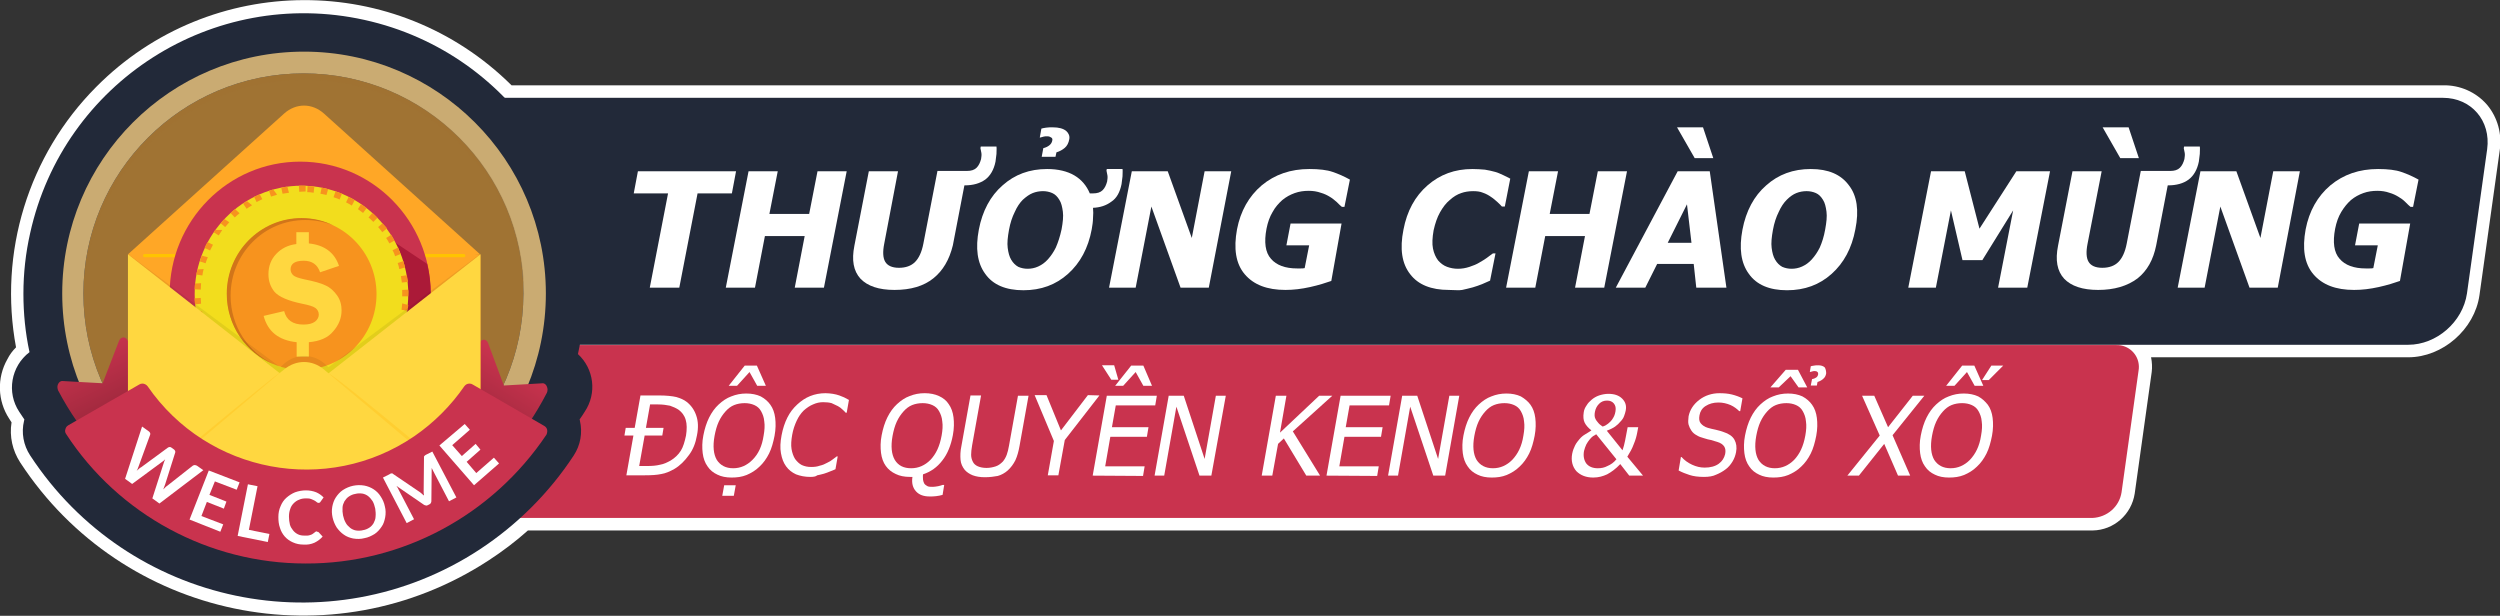 <?xml version="1.0" encoding="utf-8"?>
<!-- Generator: Adobe Illustrator 24.3.1, SVG Export Plug-In . SVG Version: 6.00 Build 0)  -->
<svg version="1.1" id="圖層_1" xmlns="http://www.w3.org/2000/svg" xmlns:xlink="http://www.w3.org/1999/xlink" x="0px" y="0px"
	 viewBox="0 0 779.5 192" style="enable-background:new 0 0 779.5 192;" xml:space="preserve">
<rect x="0" y="0" width="779.5" height="192" fill="#333333" stroke="none"/>
<style type="text/css">
	.st0{fill:#FFFFFF;}
	.st1{fill:#222939;}
	.st2{fill:#C9334E;}
	.st3{fill:#D92147;}
	.st4{fill:#A07333;}
	.st5{fill:#CAAB72;}
	.st6{opacity:0.5;fill:#A07333;enable-background:new    ;}
	.st7{fill:url(#SVGID_1_);}
	.st8{fill:#7A1D10;}
	.st9{opacity:0.4;fill:url(#SVGID_2_);enable-background:new    ;}
	.st10{fill:url(#SVGID_3_);}
	.st11{fill:#FFA726;}
	.st12{fill:none;stroke:#FFC400;stroke-linecap:round;stroke-miterlimit:10;}
	.st13{fill:#AB1A38;}
	.st14{fill:#F2DD1D;}
	.st15{fill:#F7931E;}
	.st16{fill:#D17519;}
	.st17{fill:#FFD740;}
	.st18{opacity:7.000000e-02;enable-background:new    ;}
	.st19{fill:#FFCE31;}
</style>
<g>
	<g id="圖層_1_00000114034570148671478180000005346516794424312490_">
		<path class="st0" d="M775.4,32.6c-3.4-3.9-8.4-6.1-13.6-6H159.5C123.6-9,65.6-8.8,30,27.1C8.8,48.4-0.5,78.8,5,108.3
			c-1.1,1.1-2,2.3-2.7,3.7c-3.3,5.8-3.1,13,0.6,18.6c0.2,0.4,0.5,0.7,0.7,1.1c-0.7,4.4,0.3,8.8,2.7,12.5
			c31.9,48.8,97.3,62.4,146.1,30.5c4.3-2.8,8.4-5.9,12.2-9.3h487.9c6.6-0.1,12.1-5,13.1-11.5l5.3-37.9c0.2-1.5,0.1-3.1-0.2-4.6h80.2
			c10.7,0,20.7-8.7,22.2-19.4l6.3-45C780.2,41.9,778.8,36.6,775.4,32.6z"/>
		<path class="st1" d="M769.2,91.5l6.3-45c1.2-8.8-4.9-16-13.8-16H81.3v77h669.6C759.7,107.5,767.9,100.4,769.2,91.5z"/>
		<path class="st2" d="M652.4,161.5H115.7c-3.7,0.1-6.9-2.8-7-6.6c0-0.5,0-0.9,0.1-1.4l5.3-37.9c0.7-4.5,4.6-7.9,9.1-8h536.7
			c3.8-0.1,6.9,2.9,7,6.6c0,0.5,0,0.9-0.1,1.4l-5.3,37.9C660.8,158,657,161.3,652.4,161.5z"/>
		<path class="st3" d="M127.9,65.9c0.8,0.1,1.5,0.2,2.1,0.3C129.3,66.1,128.6,66,127.9,65.9z"/>
		<path class="st3" d="M66.5,38.8l0.3-0.1L66.5,38.8z"/>
		<g>
			<path class="st1" d="M180.2,110.4c10.4-47.1-19.4-93.8-66.6-104.2S19.8,25.6,9.4,72.7C8,78.9,7.3,85.2,7.3,91.6
				c0,6.1,0.6,12.2,1.9,18.2C3.4,114.2,2,122.4,6,128.4c0.5,0.8,1.1,1.6,1.6,2.4l-0.1,0.4c-0.9,3.7-0.2,7.6,1.9,10.8
				c30.6,46.8,93.4,60,140.2,29.3c11.7-7.7,21.7-17.7,29.3-29.3c2.1-3.2,2.8-7.1,1.9-10.9c0-0.1,0-0.2-0.1-0.3
				c0.6-0.8,1.1-1.6,1.6-2.4C186.2,122.6,185.2,115,180.2,110.4z"/>
			<path class="st4" d="M94.6,160.1c-37.9,0-68.6-30.7-68.6-68.6s30.7-68.6,68.6-68.6s68.6,30.7,68.6,68.6l0,0
				C163.2,129.3,132.5,160.1,94.6,160.1z"/>
			<path class="st5" d="M94.8,16.1c-41.7,0-75.4,33.7-75.4,75.4s33.7,75.4,75.4,75.4s75.4-33.7,75.4-75.4l0,0
				C170.2,49.9,136.4,16.1,94.8,16.1z M94.6,160.1c-37.9,0-68.6-30.7-68.6-68.6s30.7-68.6,68.6-68.6s68.6,30.7,68.6,68.6l0,0
				C163.2,129.3,132.5,160.1,94.6,160.1z"/>
			<path class="st6" d="M94.8,24.9c37.5,0,68,30.1,68.6,67.6c0-0.3,0-0.7,0-1c0-38-30.7-68.6-68.6-68.6S26.2,53.6,26.2,91.5
				c0,0.3,0,0.7,0,1C26.8,55,57.3,25,94.8,24.9z"/>
			
				<linearGradient id="SVGID_1_" gradientUnits="userSpaceOnUse" x1="38.989" y1="1356.138" x2="27.255" y2="1332.192" gradientTransform="matrix(1 0 0 1 0 -1224)">
				<stop  offset="0" style="stop-color:#942639"/>
				<stop  offset="1" style="stop-color:#C9334E"/>
			</linearGradient>
			<path class="st7" d="M39.7,106c-0.3-0.5-0.7-0.8-1.3-0.8l0,0c-0.6,0.1-1.1,0.5-1.3,1.1L32,119.5l-12.6-0.7
				c-0.8,0-1.5,0.9-1.5,1.9c0,0.4,0.1,0.7,0.2,1c7.2,13.7,17.3,24.7,29,32.2v-37.4C44.4,113.3,41.8,109.8,39.7,106z"/>
			<polygon class="st8" points="43.6,119.7 47.6,116.7 47.7,130.3 43.3,126.3 			"/>
			
				<linearGradient id="SVGID_2_" gradientUnits="userSpaceOnUse" x1="93.75" y1="1385.388" x2="93.75" y2="1317.487" gradientTransform="matrix(1 0 0 1 0 -1224)">
				<stop  offset="0" style="stop-color:#000000"/>
				<stop  offset="0.59" style="stop-color:#000000;stop-opacity:0"/>
			</linearGradient>
			<polygon class="st9" points="46.7,84.1 46.6,142.1 93.8,152 140.8,143.7 140.9,84.1 			"/>
			
				<linearGradient id="SVGID_3_" gradientUnits="userSpaceOnUse" x1="146.614" y1="1360.043" x2="160.853" y2="1337.274" gradientTransform="matrix(1 0 0 1 0 -1224)">
				<stop  offset="0" style="stop-color:#942639"/>
				<stop  offset="1" style="stop-color:#C9334E"/>
			</linearGradient>
			<path class="st10" d="M170.5,120.5c-0.2-0.6-0.8-1-1.2-1l-12.2,0.7l-4.9-13.2c-0.2-0.6-0.7-1-1.2-1.1h-0.1
				c-0.5,0-0.9,0.3-1.2,0.8c-2,3.8-4.4,7.4-7.1,10.5v37.4c11.3-7.5,20.9-18.6,27.9-32.1C170.8,121.9,170.8,121.1,170.5,120.5z"/>
			<polygon class="st8" points="148,120.3 140,116.2 138.1,129.6 147.7,126.9 			"/>
			<g>
				<polygon class="st11" points="149.8,156.2 39.9,156.2 39.9,79.3 41.5,79.1 145.9,79.1 149.8,79.3 				"/>
				<path class="st11" d="M39.9,79.3l48.7-43.9c3.7-3.3,8.7-3.3,12.4,0l48.7,43.9H39.9z"/>
				<line class="st12" x1="45.1" y1="79.7" x2="144.6" y2="79.7"/>
				<g>
					<ellipse class="st2" cx="93.6" cy="91.6" rx="40.7" ry="41.2"/>
					<path class="st13" d="M134.3,91.6c0-3.2-0.4-6.3-1.1-9.3c-0.1-0.1-0.2-0.1-0.3-0.2s-0.2-0.1-0.3-0.2s-0.2-0.1-0.3-0.2
						s-0.2-0.1-0.3-0.2s-0.2-0.1-0.3-0.2s-0.2-0.1-0.3-0.2s-0.2-0.1-0.3-0.2s-0.2-0.1-0.3-0.2s-0.2-0.1-0.3-0.2s-0.2-0.1-0.3-0.2
						s-0.2-0.1-0.3-0.2s-0.2-0.1-0.3-0.2s-0.2-0.1-0.3-0.2s-0.2-0.1-0.3-0.2s-0.2-0.1-0.3-0.2s-0.2-0.1-0.3-0.2s-0.2-0.1-0.3-0.2
						c-0.1-0.1-0.2-0.1-0.3-0.2s-0.2-0.1-0.3-0.2s-0.2-0.1-0.3-0.2s-0.2-0.1-0.3-0.2s-0.2-0.1-0.3-0.2s-0.2-0.1-0.3-0.2
						c-0.1-0.1-0.2-0.1-0.3-0.2c-0.1-0.1-0.2-0.1-0.3-0.2c-0.1-0.1-0.2-0.1-0.3-0.2c-0.1-0.1-0.2-0.1-0.3-0.2
						c-0.1-0.1-0.2-0.1-0.3-0.2c-0.1-0.1-0.2-0.1-0.3-0.2c-0.1-0.1-0.2-0.1-0.3-0.2c-0.1-0.1-0.2-0.1-0.3-0.2
						c-0.1-0.1-0.2-0.1-0.3-0.2c-0.1-0.1-0.2-0.1-0.3-0.2c-0.1-0.1-0.2-0.1-0.3-0.2c-0.1-0.1-0.2-0.1-0.3-0.2
						c-0.1-0.1-0.2-0.1-0.3-0.2c-0.1-0.1-0.2-0.1-0.3-0.2c-0.1-0.1-0.2-0.1-0.3-0.2c-0.1-0.1-0.2-0.1-0.3-0.2
						c-0.1-0.1-0.2-0.1-0.3-0.2c-0.1-0.1-0.2-0.1-0.3-0.2c-0.1-0.1-0.2-0.1-0.3-0.2c-0.1-0.1-0.2-0.1-0.3-0.2
						c-0.1-0.1-0.2-0.1-0.3-0.2c-0.1-0.1-0.2-0.1-0.3-0.2c-0.1-0.1-0.2-0.1-0.3-0.2c-0.1-0.1-0.2-0.1-0.3-0.2
						c-0.1-0.1-0.2-0.1-0.3-0.2c-0.1-0.1-0.2-0.1-0.3-0.2c-0.1-0.1-0.2-0.1-0.3-0.2c-0.1-0.1-0.2-0.1-0.3-0.2
						c-0.1-0.1-0.2-0.1-0.3-0.2c-0.1-0.1-0.2-0.1-0.3-0.2c-0.1-0.1-0.2-0.1-0.3-0.2c-0.1-0.1-0.2-0.1-0.3-0.2
						c-0.1-0.1-0.2-0.1-0.3-0.2c-0.1-0.1-0.2-0.1-0.3-0.2c-0.1-0.1-0.2-0.1-0.3-0.2c-0.1-0.1-0.2-0.1-0.3-0.2
						c-0.1-0.1-0.2-0.1-0.3-0.2c-0.1-0.1-0.2-0.1-0.3-0.2c-0.1-0.1-0.2-0.1-0.3-0.2c-0.1-0.1-0.2-0.1-0.3-0.2
						c-0.1-0.1-0.2-0.1-0.3-0.2c-0.1-0.1-0.2-0.1-0.3-0.2c-0.1-0.1-0.2-0.1-0.3-0.2c-0.1-0.1-0.2-0.1-0.3-0.2
						c-0.1-0.1-0.2-0.1-0.3-0.2c-0.1-0.1-0.2-0.1-0.3-0.2c-0.1-0.1-0.2-0.1-0.3-0.2c-0.1-0.1-0.2-0.1-0.3-0.2
						c-0.1-0.1-0.2-0.1-0.3-0.2c-0.1-0.1-0.2-0.1-0.3-0.2c-0.1-0.1-0.2-0.1-0.3-0.2c-0.1-0.1-0.2-0.1-0.3-0.2
						c-0.1-0.1-0.2-0.1-0.3-0.2c-0.1-0.1-0.2-0.1-0.3-0.2c-0.1-0.1-0.2-0.1-0.3-0.2c-0.1-0.1-0.2-0.1-0.3-0.2
						c-0.1-0.1-0.2-0.1-0.3-0.2c-0.1-0.1-0.2-0.1-0.3-0.2c-0.1-0.1-0.2-0.1-0.3-0.2c-0.1-0.1-0.2-0.1-0.3-0.2
						c-0.1-0.1-0.2-0.1-0.3-0.2c-0.1-0.1-0.2-0.1-0.3-0.2c-3.6-1.9-7.8-3-12.2-3C81,62.3,69.2,74.2,69.2,89
						c0,10.4,5.9,19.4,14.5,23.8c0.1,0.1,0.2,0.1,0.3,0.2c0.1,0.1,0.2,0.1,0.3,0.2c0.1,0.1,0.2,0.1,0.3,0.2c0.1,0.1,0.2,0.1,0.3,0.2
						c0.1,0.1,0.2,0.1,0.3,0.2c0.1,0.1,0.2,0.1,0.3,0.2c0.1,0.1,0.2,0.1,0.3,0.2c0.1,0.1,0.2,0.1,0.3,0.2c0.1,0.1,0.2,0.1,0.3,0.2
						c0.1,0.1,0.2,0.1,0.3,0.2c0.1,0.1,0.2,0.1,0.3,0.2c0.1,0.1,0.2,0.1,0.3,0.2c0.1,0.1,0.2,0.1,0.3,0.2c0.1,0.1,0.2,0.1,0.3,0.2
						c0.1,0.1,0.2,0.1,0.3,0.2c0.1,0.1,0.2,0.1,0.3,0.2c0.1,0.1,0.2,0.1,0.3,0.2c0.1,0.1,0.2,0.1,0.3,0.2c0.1,0.1,0.2,0.1,0.3,0.2
						c0.1,0.1,0.2,0.1,0.3,0.2c0.1,0.1,0.2,0.1,0.3,0.2c0.1,0.1,0.2,0.1,0.3,0.2c0.1,0.1,0.2,0.1,0.3,0.2c0.1,0.1,0.2,0.1,0.3,0.2
						c0.1,0.1,0.2,0.1,0.3,0.2c0.1,0.1,0.2,0.1,0.3,0.2c0.1,0.1,0.2,0.1,0.3,0.2c0.1,0.1,0.2,0.1,0.3,0.2c0.1,0.1,0.2,0.1,0.3,0.2
						c0.1,0.1,0.2,0.1,0.3,0.2c0.1,0.1,0.2,0.1,0.3,0.2c0.1,0.1,0.2,0.1,0.3,0.2c0.1,0.1,0.2,0.1,0.3,0.2c0.1,0.1,0.2,0.1,0.3,0.2
						c0.1,0.1,0.2,0.1,0.3,0.2c0.1,0.1,0.2,0.1,0.3,0.2c0.1,0.1,0.2,0.1,0.3,0.2c0.1,0.1,0.2,0.1,0.3,0.2c0.1,0.1,0.2,0.1,0.3,0.2
						c0.1,0.1,0.2,0.1,0.3,0.2c0.1,0.1,0.2,0.1,0.3,0.2c0.1,0.1,0.2,0.1,0.3,0.2c0.1,0.1,0.2,0.1,0.3,0.2c0.1,0.1,0.2,0.1,0.3,0.2
						c0.1,0.1,0.2,0.1,0.3,0.2c0.1,0.1,0.2,0.1,0.3,0.2c0.1,0.1,0.2,0.1,0.3,0.2c0.1,0.1,0.2,0.1,0.3,0.2c0.1,0.1,0.2,0.1,0.3,0.2
						c0.1,0.1,0.2,0.1,0.3,0.2c0.1,0.1,0.2,0.1,0.3,0.2c0.1,0.1,0.2,0.1,0.3,0.2c0.1,0.1,0.2,0.1,0.3,0.2c0.1,0.1,0.2,0.1,0.3,0.2
						c0.1,0.1,0.2,0.1,0.3,0.2c0.1,0.1,0.2,0.1,0.3,0.2c0.1,0.1,0.2,0.1,0.3,0.2c0.1,0.1,0.2,0.1,0.3,0.2c0.1,0.1,0.2,0.1,0.3,0.2
						c0.1,0.1,0.2,0.1,0.3,0.2c0.1,0.1,0.2,0.1,0.3,0.2c0.1,0.1,0.2,0.1,0.3,0.2c0.1,0.1,0.2,0.1,0.3,0.2c0.1,0.1,0.2,0.1,0.3,0.2
						c0.1,0.1,0.2,0.1,0.3,0.2c0.1,0.1,0.2,0.1,0.3,0.2c0.1,0.1,0.2,0.1,0.3,0.2c0.1,0.1,0.2,0.1,0.3,0.2c0.1,0.1,0.2,0.1,0.3,0.2
						c0.1,0.1,0.2,0.1,0.3,0.2c0.1,0.1,0.2,0.1,0.3,0.2c0.1,0.1,0.2,0.1,0.3,0.2c0.1,0.1,0.2,0.1,0.3,0.2c0.1,0.1,0.2,0.1,0.3,0.2
						c0.1,0.1,0.2,0.1,0.3,0.2c0.1,0.1,0.2,0.1,0.3,0.2c0.1,0.1,0.2,0.1,0.3,0.2c0.1,0.1,0.2,0.1,0.3,0.2c0.1,0.1,0.2,0.1,0.3,0.2
						c0.1,0.1,0.2,0.1,0.3,0.2c0.1,0.1,0.2,0.1,0.3,0.2c0.1,0.1,0.2,0.1,0.3,0.2c0.1,0.1,0.2,0.1,0.3,0.2c0.1,0.1,0.2,0.1,0.3,0.2
						c0.1,0,0.1,0.1,0.2,0.1C123.9,123.5,134.3,108.7,134.3,91.6z"/>
					<ellipse class="st14" cx="94" cy="91.7" rx="33.3" ry="33.8"/>
					<path class="st15" d="M94,57.9L94,57.9L94,57.9L94,57.9L94,57.9L94,57.9L94,57.9L94,57.9L94,57.9L94,57.9
						C93.9,57.9,93.9,57.9,94,57.9C93.9,57.9,93.9,57.9,94,57.9C93.9,57.9,93.9,57.9,94,57.9L94,57.9L94,57.9L94,57.9L94,57.9
						L94,57.9L94,57.9L94,57.9L94,57.9L94,57.9L94,57.9L94,57.9L94,57.9L94,57.9L94,57.9L94,57.9L94,57.9L94,57.9L94,57.9L94,57.9
						L94,57.9L94,57.9L94,57.9L94,57.9L94,57.9L94,57.9L94,57.9L94,57.9L94,57.9L94,57.9L94,57.9L94,57.9L94,57.9L94,57.9L94,57.9
						L94,57.9L94,57.9L94,57.9L94,57.9L94,57.9L94,57.9L94,57.9L94,57.9L94,57.9L94,57.9L94,57.9L94,57.9L94,57.9L94,57.9L94,57.9
						L94,57.9L94,57.9L94,57.9L94,57.9L94,57.9L94,57.9L94,57.9L94,57.9L94,57.9L94,57.9L94,57.9L94,57.9L94,57.9L94,57.9L94,57.9
						L94,57.9L94,57.9L94,57.9L94,57.9L94,57.9L94,57.9L94,57.9L94,57.9L94,57.9L94,57.9L94,57.9L94,57.9L94,57.9L94,57.9L94,57.9
						L94,57.9L94,57.9L94,57.9L94,57.9L94,57.9L94,57.9L94,57.9L94,57.9L94,57.9L94,57.9L94,57.9L94,57.9L94,57.9L94,57.9L94,57.9
						L94,57.9L94,57.9L94,57.9L94,57.9L94,57.9L94,57.9L94,57.9L94,57.9L94,57.9L94,57.9L94,57.9L94,57.9L94,57.9L94,57.9L94,57.9
						L94,57.9L94,57.9L94,57.9L94,57.9L94,57.9L94,57.9L94,57.9L94,57.9L94,57.9L94,57.9L94,57.9L94,57.9L94,57.9L94,57.9L94,57.9
						L94,57.9L94,57.9L94,57.9L94,57.9L94,57.9L94,57.9L94,57.9L94,57.9L94,57.9L94,57.9L94,57.9L94,57.9L94,57.9L94,57.9L94,57.9
						L94,57.9L94,57.9L94,57.9L94,57.9L94,57.9L94,57.9L94,57.9L94,57.9L94,57.9L94,57.9L94,57.9L94,57.9L94,57.9L94,57.9L94,57.9
						L94,57.9L94,57.9c-0.3,0-0.5,0-0.8,0l0.1,1.9c0.7,0,1.3-0.1,2-0.1v-1.8L94,57.9L94,57.9z M89.6,58.2c-0.1,0-0.1,0-0.2,0l0,0
						l0,0l0,0l0,0l0,0l0,0l0,0l0,0l0,0l0,0l0,0l0,0l0,0l0,0l0,0l0,0c-0.6,0.1-1.1,0.2-1.7,0.3l0.4,1.9c0.6-0.1,1.3-0.2,2-0.3
						L89.6,58.2L89.6,58.2z M85.2,59.1c-0.2,0-0.3,0.1-0.5,0.1l0,0l0,0l0,0l0,0l0,0l0,0l0,0l0,0l0,0l0,0l0,0l0,0l0,0l0,0l0,0l0,0
						l0,0l0,0l0,0l0,0l0,0l0,0l0,0l0,0l0,0l0,0l0,0l0,0l0,0l0,0l0,0l0,0l0,0l0,0l0,0l0,0l0,0l0,0l0,0l0,0l0,0l0,0l0,0l0,0l0,0l0,0
						l0,0l0,0l0,0l0,0l0,0l0,0l0,0l0,0l0,0l0,0l0,0l0,0l0,0l0,0l0,0l0,0l0,0l0,0l0,0l0,0l0,0l0,0l0,0l0,0l0,0l0,0l0,0l0,0l0,0l0,0
						l0,0l0,0l0,0l0,0l0,0l0,0l0,0l0,0l0,0c-0.3,0.1-0.5,0.2-0.8,0.3l0.6,1.8c0.6-0.2,1.3-0.4,1.9-0.6L85.2,59.1L85.2,59.1z
						 M81,60.6c-0.1,0-0.2,0.1-0.3,0.1l0,0l0,0l0,0l0,0l0,0l0,0l0,0l0,0l0,0l0,0l0,0l0,0l0,0l0,0c-0.5,0.2-0.9,0.4-1.4,0.6l0,0l0,0
						l0,0l0,0l0,0l0,0l0,0l0,0l0,0l0,0h-0.1L80,63c0.6-0.3,1.2-0.6,1.8-0.9L81,60.6L81,60.6z M77,62.7c-0.2,0.1-0.4,0.2-0.6,0.4l0,0
						l0,0l0,0l0,0l0,0l0,0l0,0l0,0l0,0l0,0l0,0l0,0l0,0l0,0l0,0l0,0l0,0l0,0l0,0l0,0l0,0l0,0l0,0l0,0l0,0l0,0l0,0l0,0l0,0l0,0l0,0
						l0,0l0,0l0,0l0,0l0,0l0,0l0,0l0,0l0,0l0,0l0,0l0,0l0,0c-0.1,0.1-0.3,0.2-0.4,0.3l0,0l0,0l0,0l0,0l0,0l0,0l0,0l0,0l0,0l0,0l0,0
						l0,0l0,0l0,0l0,0l0,0l0,0l0,0l0,0l0,0l0,0l0,0l0,0l0,0l0,0l0,0l0,0l0,0l0,0l0,0l0,0l0,0l0,0l0,0l0,0l0,0l0,0l0,0
						c-0.1,0-0.1,0.1-0.2,0.1l1.1,1.6c0.5-0.4,1.1-0.7,1.7-1.1L77,62.7L77,62.7z M73.3,65.2c-0.2,0.1-0.3,0.3-0.5,0.4l0,0l0,0l0,0
						l0,0l0,0l0,0l0,0l0,0l0,0l0,0l0,0l0,0l0,0l0,0l0,0l0,0l0,0l0,0l0,0l0,0l0,0l0,0l0,0l0,0l0,0l0,0l0,0l0,0l0,0l0,0l0,0l0,0
						c-0.3,0.2-0.6,0.5-0.9,0.8l1.3,1.4c0.5-0.5,1-0.9,1.5-1.3L73.3,65.2L73.3,65.2z M70,68.3c-0.1,0.1-0.3,0.3-0.4,0.4l0,0l0,0l0,0
						l0,0l0,0l0,0l0,0l0,0l0,0l0,0l0,0l0,0l0,0l0,0l0,0l0,0l0,0l0,0l0,0l0,0l0,0l0,0l0,0l0,0l0,0l0,0c-0.3,0.3-0.5,0.6-0.8,0.9
						l1.4,1.2c0.4-0.5,0.9-1,1.3-1.5L70,68.3L70,68.3z M67.1,71.7c-0.2,0.2-0.3,0.4-0.5,0.7l0,0l0,0l0,0l0,0l0,0l0,0l0,0l0,0l0,0
						l0,0l0,0l0,0l0,0l0,0l0,0l0,0l0,0l0,0l0,0l0,0l0,0l0,0l0,0l0,0l0,0l0,0l0,0l0,0l0,0l0,0l0,0l0,0l0,0l0,0l0,0l0,0l0,0l0,0l0,0
						l0,0l0,0l0,0l0,0l0,0l0,0l0,0l0,0l0,0l0,0l0,0l0,0l0,0l0,0l0,0l0,0l0,0l0,0l0,0l0,0l0,0l0,0l0,0l0,0l0,0l0,0l0,0l0,0l0,0l0,0
						l0,0l0,0l0,0l0,0l0,0l0,0l0,0l0,0l0,0l0,0l0,0l0,0l0,0l0,0l0,0l0,0l0,0l0,0l0,0l0,0l0,0l0,0l0,0l0,0l0,0l0,0l0,0l0,0l0,0l0,0
						l0,0l0,0l0,0l0,0l0,0l0,0l0,0l0,0l0,0l0,0l0,0l0,0l0,0l0,0l0,0l0,0l0,0l0,0l0,0l0,0l0,0l0,0l0,0l0,0l0,0l0,0l0,0l0,0l0,0l0,0
						l0,0l0,0l0,0l0,0l0,0l0,0l0,0l0,0l0,0l0,0l0,0l0,0l0,0l0,0l0,0l0,0l0,0l1.6,1c0.4-0.6,0.7-1.1,1.1-1.7H67.1L67.1,71.7z
						 M64.7,75.5c-0.1,0.1-0.1,0.2-0.2,0.3l0,0l0,0l0,0l0,0l0,0l0,0l0,0l0,0l0,0l0,0l0,0l0,0l0,0l0,0l0,0l0,0
						c-0.3,0.5-0.5,1-0.7,1.5l1.7,0.8c0.3-0.6,0.6-1.2,0.9-1.8L64.7,75.5L64.7,75.5z M62.9,79.7c-0.1,0.2-0.2,0.4-0.2,0.7l0,0l0,0
						l0,0l0,0l0,0l0,0l0,0l0,0l0,0l0,0l0,0l0,0l0,0l0,0l0,0l0,0l0,0l0,0l0,0l0,0l0,0l0,0l0,0l0,0l0,0l0,0c-0.1,0.4-0.3,0.8-0.4,1.1
						l1.8,0.6c0.2-0.6,0.4-1.3,0.7-1.9L62.9,79.7L62.9,79.7z M61.6,84c-0.1,0.2-0.1,0.5-0.2,0.7l0,0l0,0l0,0l0,0l0,0l0,0l0,0l0,0
						l0,0l0,0l0,0l0,0l0,0l0,0l0,0l0,0l0,0l0,0l0,0l0,0l0,0l0,0l0,0l0,0l0,0l0,0l0,0l0,0l0,0l0,0l0,0l0,0l0,0l0,0l0,0l0,0l0,0l0,0
						l0,0l0,0l0,0l0,0l0,0l0,0l0,0l0,0l0,0l0,0c-0.1,0.3-0.1,0.6-0.2,0.9l1.9,0.3c0.1-0.7,0.2-1.3,0.4-2L61.6,84L61.6,84z
						 M60.8,88.4c0,0.2,0,0.4-0.1,0.7l0,0l0,0l0,0l0,0l0,0l0,0l0,0l0,0l0,0l0,0l0,0l0,0l0,0l0,0l0,0l0,0l0,0l0,0l0,0l0,0l0,0l0,0
						l0,0l0,0l0,0l0,0l0,0l0,0l0,0l0,0l0,0l0,0c0,0,0,0,0,0.1l0,0l0,0l0,0c0,0.3,0,0.5,0,0.8l0,0c0,0,0,0,0,0.1l0,0l0,0l0,0l0,0l0,0
						l0,0l0,0l0,0l0,0l0,0l0,0l0,0l0,0l0,0l0,0l0,0l0,0l0,0l0,0l0,0v0.1l1.9,0.1c0-0.7,0.1-1.4,0.1-2L60.8,88.4L60.8,88.4z
						 M62.6,92.9L60.7,93c0,0.3,0,0.5,0,0.8l0,0l0,0l0,0l0,0l0,0l0,0l0,0l0,0l0,0l0,0l0,0l0,0l0,0l0,0l0,0l0,0l0,0l0,0l0,0l0,0l0,0
						l0,0l0,0l0,0l0,0l0,0l0,0l0,0c0,0.4,0.1,0.7,0.1,1.1l1.9-0.2C62.7,94.3,62.6,93.6,62.6,92.9L62.6,92.9z M63,97.1l-1.9,0.3
						c0,0.1,0,0.1,0,0.2l0,0l0,0l0,0c0,0,0,0,0,0.1l0,0l0,0l0,0l0,0l0,0l0,0l0,0l0,0l0,0l0,0l0,0l0,0l0,0l0,0l0,0l0,0l0,0l0,0l0,0
						l0,0l0,0l0,0l0,0l0,0l0,0l0,0l0,0l0,0l0,0l0,0l0,0l0,0l0,0l0,0l0,0l0,0l0,0l0,0l0,0l0,0l0,0l0,0l0,0l0,0l0,0l0,0l0,0l0,0l0,0
						l0,0l0,0l0,0l0,0l0,0l0,0l0,0l0,0l0,0l0,0l0,0l0,0l0,0l0,0l0,0l0,0l0,0l0,0l0,0l0,0l0,0l0,0l0,0l0,0l0,0l0,0l0,0l0,0l0,0l0,0
						l0,0l0,0l0,0l0,0l0,0l0,0l0,0l0,0l0,0l0,0l0,0l0,0l0,0l0,0l0,0l0,0l0,0l0,0l0,0l0,0l0,0l0,0l0,0l0,0l0,0l0,0l0,0l0,0l0,0l0,0
						l0,0l0,0l0,0l0,0l0,0l0,0l0,0l0,0l0,0l0,0l0,0l0,0l0,0l0,0l0,0l0,0l0,0l0,0l0,0l0,0l0,0l0,0l0,0l0,0l0,0l0,0l0,0l0,0l0,0l0,0
						l0,0l0,0l0,0l0,0l0,0l0,0l0,0l0,0c0,0.2,0.1,0.4,0.1,0.5l1.8-0.4C63.3,98.5,63.1,97.8,63,97.1L63,97.1z M64,101.3l-1.8,0.6
						c0.1,0.2,0.1,0.3,0.2,0.5l0,0l0,0l0,0l0,0l0,0l0,0l0,0l0,0l0,0l0,0l0,0l0,0l0,0l0,0l0,0l0,0l0,0l0,0l0,0l0,0l0,0l0,0l0,0l0,0
						l0,0l0,0l0,0l0,0l0,0l0,0l0,0l0,0l0,0l0,0l0,0l0,0l0,0l0,0l0,0l0,0c0.1,0.4,0.3,0.7,0.4,1.1l1.8-0.7
						C64.4,102.6,64.2,101.9,64,101.3L64,101.3z M65.5,105.3l-1.7,0.8c0.1,0.2,0.2,0.5,0.3,0.7l0,0l0,0l0,0l0,0l0,0l0,0l0,0l0,0l0,0
						l0,0l0,0l0,0l0,0l0,0l0,0l0,0l0,0l0,0l0,0l0,0l0,0l0,0l0,0l0,0l0,0l0,0l0,0l0,0l0,0l0,0l0,0l0,0l0,0l0,0l0,0l0,0l0,0l0,0l0,0
						l0,0l0,0l0,0l0,0l0,0l0,0l0,0l0,0l0,0l0,0l0,0l0,0l0,0l0,0l0,0l0,0l0,0l0,0l0,0l0,0l0,0l0,0l0,0l0,0l0,0l0,0l0,0l0,0l0,0l0,0
						l0,0l0,0l0,0l0,0l0,0l0,0l0,0l0,0l0,0l0,0l0,0l0,0l0,0l0,0l0,0l0,0l0,0l0,0l0,0l0,0l0,0l0,0l0,0l0,0l0,0l0,0l0,0l0,0l0,0l0,0
						l0,0l0,0l0,0l0,0l0,0l0,0c0,0.1,0.1,0.2,0.1,0.2l1.6-0.9C66.1,106.5,65.8,105.9,65.5,105.3L65.5,105.3z M67.6,109l-1.6,1l0,0
						c0,0,0,0.1,0.1,0.1l0,0l0,0l0,0l0,0l0,0l0,0l0,0l0,0l0,0l0,0l0,0l0,0l0,0l0,0l0,0l0,0l0,0l0,0l0,0l0,0l0,0l0,0l0,0l0,0l0,0l0,0
						l0,0l0,0l0,0l0,0l0,0l0,0l0,0l0,0l0,0l0,0l0,0l0,0l0,0l0,0l0,0l0,0l0,0l0,0l0,0l0,0l0,0l0,0l0,0l0,0l0,0l0,0l0,0l0,0l0,0l0,0
						l0,0l0,0l0,0l0,0l0,0l0,0l0,0l0,0l0,0l0,0l0,0l0,0l0,0l0,0l0,0l0,0l0,0l0,0l0,0l0,0l0,0l0,0l0,0l0,0l0,0l0,0l0,0l0,0l0,0l0,0
						l0,0l0,0l0,0l0,0l0,0l0,0l0,0l0,0l0,0l0,0l0,0l0,0l0,0l0,0l0,0l0,0l0,0l0,0l0,0l0,0l0,0l0,0l0,0l0,0l0,0l0,0l0,0l0,0l0,0l0,0
						l0,0l0,0l0,0l0,0l0,0l0,0l0,0l0,0l0,0l0,0l0,0l0,0l0,0l0,0l0,0l0,0l0,0l0,0l0,0l0,0l0,0l0,0l0,0l0,0l0,0l0,0l0,0l0,0l0,0l0,0
						l0,0l0,0l0,0l0,0l0,0l0,0l0,0l0,0l0,0l0,0l0,0l0,0l0,0l0,0l0,0l0,0l0,0l0,0l0,0l0,0l0,0l0,0l0,0L67.6,109
						C68.3,110.1,68,109.6,67.6,109L67.6,109z M70.1,112.4l-1.4,1.2l0,0l0,0l0,0l0,0l0,0l0,0l0,0l0,0l0,0l0,0l0,0
						c0.4,0.5,0.9,1,1.4,1.5l1.3-1.3C71,113.4,70.5,112.9,70.1,112.4L70.1,112.4z M73.1,115.5l-1.3,1.4l0.1,0.1l0,0l0,0l0,0l0,0l0,0
						l0,0l0,0l0,0l0,0l0,0l0,0l0,0l0,0l0,0l0,0l0,0l0,0l0,0l0,0l0,0l0,0l0,0l0,0l0,0l0,0l0,0l0,0l0,0l0,0l0,0l0,0l0,0l0,0l0,0l0,0
						l0,0l0,0l0,0l0,0l0,0l0,0l0,0l0,0l0,0l0,0l0,0l0,0l0,0l0,0l0,0l0,0l0,0l0,0l0,0l0,0l0,0l0,0l0,0l0,0l0,0l0,0l0,0l0,0l0,0l0,0
						l0,0l0,0l0,0l0,0l0,0l0,0l0,0l0,0l0,0l0,0l0,0l0,0l0,0l0,0l0,0l0,0l0,0l0,0l0,0l0,0l0,0l0,0l0,0l0,0l0,0l0,0l0,0l0,0l0,0l0,0
						l0,0l0,0l0,0l0,0l0,0l0,0l0,0l0,0l0,0l0,0l0,0l0,0l0,0l0,0l0,0l0,0l0,0l0,0l0,0l0,0l0,0l0,0l0,0l0,0l0,0l0,0l0,0l0,0l0,0l0,0
						l0,0l0,0l0,0l0,0l0,0l0,0l0,0l0,0l0,0l0,0l0,0l0,0l0,0l0,0l0,0l0,0l0,0l0,0l0,0l0,0l0,0l0,0l0,0l0,0l0,0l0,0l0,0l0,0l0,0l0,0
						l0,0l0,0l0,0l0,0l0,0l0,0l0,0l0,0l0,0l0,0l0,0l0,0l0,0l0,0l0,0l0,0l0,0l0,0l0,0l0,0l0,0l0,0l0,0l0,0l0,0l0,0l0,0l0,0l0,0l0,0
						l0,0l0,0l0.1,0.1L73.1,115.5C74.1,116.4,73.6,115.9,73.1,115.5L73.1,115.5z M76.4,118.1l-1.1,1.6c0,0,0,0,0.1,0.1l0,0l0,0l0,0
						l0,0l0,0l0,0l0,0l0,0l0,0l0,0l0,0l0,0l0,0l0,0l0,0l0,0l0,0l0,0l0,0l0,0l0,0l0,0l0,0l0,0l0,0l0,0l0,0l0,0l0,0l0,0l0,0l0,0l0,0
						l0,0l0,0l0,0l0,0l0,0l0,0l0,0l0,0l0,0l0,0l0,0l0,0l0,0l0,0l0,0l0,0l0,0l0,0l0,0l0,0l0,0l0,0l0,0l0,0l0,0l0,0l0,0l0,0l0,0l0,0
						l0,0l0,0l0,0l0,0l0,0l0,0l0,0l0,0l0,0l0,0l0,0l0,0l0,0l0,0l0,0l0,0l0,0l0,0l0,0l0,0l0,0l0,0l0,0l0,0l0,0l0,0l0,0l0,0l0,0l0,0
						l0,0l0,0l0,0l0,0l0,0l0,0l0,0l0,0l0,0l0,0l0,0l0,0l0,0l0,0l0,0l0,0l0,0l0,0l0,0l0,0l0,0l0,0l0,0l0,0l0,0l0,0l0,0l0,0l0,0l0,0
						l0,0l0,0l0,0l0,0l0,0l0,0l0,0l0,0l0,0l0,0l0,0l0,0l0,0l0,0l0,0c0.1,0.1,0.3,0.2,0.4,0.2l1-1.6
						C77.5,118.8,76.9,118.5,76.4,118.1L76.4,118.1z M80,120.3l-0.8,1.7c0.6,0.3,1.2,0.6,1.8,0.8l0,0l0,0l0,0l0,0l0,0l0,0l0,0l0,0
						l0,0l0,0l0,0l0,0l0,0l0,0l0,0l0,0l0,0l0,0l0.7-1.8C81.2,120.8,80.6,120.6,80,120.3L80,120.3z M83.9,121.9l-0.6,1.8
						c0.7,0.2,1.3,0.4,2,0.6l0.5-1.8C85.2,122.3,84.5,122.1,83.9,121.9L83.9,121.9z M88,123l-0.4,1.9c0.7,0.1,1.4,0.2,2.1,0.3
						l0.2-1.9C89.3,123.2,88.6,123.1,88,123L88,123z M92.2,123.5l-0.1,1.9c0.2,0,0.3,0,0.5,0l0,0l0,0l0,0l0,0l0,0l0,0l0,0l0,0l0,0
						l0,0l0,0l0,0l0,0l0,0l0,0l0,0l0,0l0,0l0,0l0,0l0,0l0,0l0,0l0,0l0,0l0,0l0,0l0,0l0,0l0,0l0,0l0,0l0,0l0,0l0,0l0,0l0,0l0,0l0,0
						l0,0l0,0l0,0l0,0l0,0l0,0l0,0l0,0l0,0l0,0l0,0l0,0l0,0l0,0l0,0l0,0l0,0l0,0l0,0l0,0l0,0l0,0l0,0l0,0l0,0l0,0l0,0l0,0l0,0l0,0
						l0,0l0,0l0,0l0,0l0,0l0,0l0,0l0,0l0,0l0,0l0,0l0,0l0,0l0,0l0,0l0,0l0,0l0,0l0,0l0,0l0,0l0,0l0,0l0,0l0,0l0,0l0,0l0,0l0,0l0,0
						l0,0l0,0l0,0l0,0l0,0l0,0l0,0l0,0l0,0l0,0l0,0l0,0l0,0l0,0l0,0l0,0l0,0l0,0l0,0l0,0l0,0l0,0l0,0l0,0l0,0l0,0l0,0l0,0l0,0l0,0
						l0,0l0,0l0,0l0,0l0,0l0,0l0,0l0,0l0,0l0,0l0,0l0,0l0,0l0,0l0,0l0,0l0,0l0,0l0,0l0,0l0,0l0,0l0,0l0,0l0,0l0,0l0,0l0,0l0,0l0,0
						l0,0l0,0l0,0l0,0l0,0l0,0l0,0l0,0l0,0l0,0l0,0l0,0l0,0l0,0l0,0l0,0l0,0l0,0l0,0l0,0l0,0l0,0l0,0l0,0l0,0l0,0l0,0h0.1v-1.9h-0.1
						C93.4,123.6,92.8,123.6,92.2,123.5L92.2,123.5z M98.4,123.3c-0.7,0.1-1.3,0.2-2,0.2l0.1,1.9c0.7-0.1,1.4-0.1,2.1-0.2
						L98.4,123.3L98.4,123.3z M102.5,122.4c-0.6,0.2-1.3,0.3-1.9,0.5l0.4,1.9c0.7-0.1,1.4-0.3,2.1-0.5L102.5,122.4L102.5,122.4z
						 M106.5,121c-0.6,0.3-1.2,0.5-1.9,0.7l0.6,1.8c0.3-0.1,0.7-0.2,1-0.4l0,0l0,0l0,0l0,0l0,0l0,0l0,0l0,0l0,0l0,0l0,0l0,0l0,0l0,0
						l0,0l0,0l0,0l0,0l0,0l0,0c0.3-0.1,0.6-0.2,0.8-0.3L106.5,121L106.5,121z M110.2,119c-0.6,0.3-1.2,0.7-1.7,1l0.9,1.7l0,0
						c0.6-0.3,1.2-0.7,1.8-1L110.2,119L110.2,119z M113.7,116.6c-0.5,0.4-1.1,0.8-1.6,1.2l1.1,1.6c0.4-0.3,0.7-0.5,1.1-0.8l0,0l0,0
						l0,0c0,0,0,0,0.1,0l0,0l0,0l0,0l0,0l0,0l0,0l0,0c0.1-0.1,0.3-0.2,0.4-0.3L113.7,116.6L113.7,116.6z M116.8,113.7
						c-0.5,0.5-0.9,1-1.4,1.4l1.3,1.4c0.1-0.1,0.2-0.2,0.3-0.3l0,0l0,0l0,0l0,0l0,0l0,0l0,0l0,0l0,0l0,0l0,0l0,0l0,0l0,0l0,0l0,0
						l0,0l0,0l0,0l0,0l0,0l0,0l0,0l0,0l0,0l0,0l0,0l0,0l0,0l0,0l0,0l0,0l0,0l0,0l0,0l0,0l0,0l0,0l0,0l0,0l0,0l0,0l0,0l0,0l0,0l0,0
						l0,0l0,0l0,0l0,0l0,0l0,0l0,0l0,0l0,0l0,0l0,0l0,0l0,0l0,0l0,0l0,0l0,0l0,0l0,0l0,0l0,0l0,0l0,0l0,0l0,0l0,0l0,0l0,0l0,0l0,0
						l0,0l0,0l0,0l0,0l0,0l0,0l0,0l0,0l0,0l0,0l0,0l0,0l0,0l0,0l0,0l0,0l0,0l0,0l0,0l0,0l0,0l0,0l0,0l0,0l0,0l0,0l0,0l0,0l0,0l0,0
						l0,0l0,0l0,0l0,0l0,0l0,0l0,0l0,0l0,0l0,0l0,0l0,0l0,0l0,0l0,0l0,0l0,0l0,0l0,0c0.1-0.1,0.2-0.2,0.3-0.3L116.8,113.7
						L116.8,113.7z M119.5,110.4c-0.4,0.5-0.8,1.1-1.2,1.6l1.4,1.2c0.2-0.2,0.4-0.5,0.6-0.7l0,0l0,0l0,0l0,0l0,0l0,0l0,0l0,0l0,0
						l0,0l0,0l0,0l0,0l0,0l0,0l0,0l0,0l0,0l0,0l0,0l0,0l0,0l0,0l0,0l0,0l0,0l0,0l0,0l0,0l0,0l0,0l0,0l0,0l0,0l0,0l0,0l0,0l0,0l0,0
						l0,0l0,0l0,0l0,0l0,0l0,0l0,0l0,0l0,0l0,0l0,0l0,0l0,0l0,0l0,0l0,0l0,0l0,0l0,0l0,0l0,0l0,0l0,0l0,0l0,0l0,0l0,0l0,0l0,0l0,0
						l0,0l0,0l0,0l0,0l0,0l0,0l0,0l0,0l0,0l0,0l0,0l0,0l0,0l0,0l0,0l0,0l0,0l0,0l0,0l0,0l0,0l0,0l0,0l0,0l0,0l0,0l0,0l0,0l0,0l0,0
						l0,0l0,0L119.5,110.4L119.5,110.4z M121.7,106.8c-0.3,0.6-0.7,1.2-1,1.7l1.6,1c0.3-0.5,0.6-1.1,0.9-1.6l0,0l0,0l0,0l0,0l0,0
						l0,0l0,0l0,0l0,0l0,0l0,0l0,0l0,0l0,0l0,0l0,0l0,0l0,0l0,0l0,0l0,0l0,0l0,0L121.7,106.8L121.7,106.8z M123.5,102.9
						c-0.2,0.6-0.5,1.3-0.8,1.9l1.7,0.8c0.1-0.2,0.2-0.4,0.2-0.5l0,0l0,0l0,0l0,0l0,0l0,0l0,0l0,0l0,0l0,0l0,0l0,0l0,0l0,0l0,0l0,0
						l0,0l0,0l0,0l0,0l0,0l0,0l0,0l0,0l0,0l0,0l0,0l0,0l0,0l0,0l0,0l0,0l0,0l0,0l0,0l0,0l0,0l0,0l0,0l0,0l0,0l0,0l0,0l0,0l0,0l0,0
						l0,0l0,0l0,0l0,0l0,0l0,0l0,0l0,0l0,0l0,0l0,0l0,0l0,0l0,0l0,0l0,0l0,0l0,0l0,0l0,0l0,0l0,0l0,0l0,0l0,0l0,0l0,0l0,0l0,0l0,0
						l0,0l0,0l0,0l0,0l0,0l0,0l0,0l0,0l0,0l0,0l0,0l0,0l0,0l0,0l0,0l0,0l0,0l0,0l0,0l0,0l0,0l0,0l0,0l0,0l0,0l0,0l0,0l0,0l0,0l0,0
						l0,0l0,0l0,0l0,0l0,0l0,0l0,0l0,0l0,0l0,0l0,0l0,0l0,0l0,0l0,0l0,0l0,0c0.1-0.1,0.1-0.3,0.2-0.4L123.5,102.9L123.5,102.9z
						 M124.7,98.9c-0.1,0.7-0.3,1.3-0.5,2l1.8,0.5c0.1-0.3,0.2-0.6,0.3-0.9l0,0l0,0l0,0l0,0l0,0l0,0l0,0l0,0l0,0l0,0l0,0l0,0l0,0
						l0,0l0,0l0,0l0,0l0,0l0,0l0,0l0,0l0,0l0,0l0,0l0,0l0,0l0,0l0,0l0,0l0,0l0,0l0,0l0,0l0,0l0,0l0,0l0,0l0,0l0,0l0,0l0,0l0,0l0,0
						l0,0l0,0l0,0l0,0l0,0l0,0l0,0l0,0l0,0l0,0l0,0l0,0l0,0l0,0l0,0l0,0l0,0l0,0l0,0l0,0l0,0l0,0l0,0l0,0l0,0l0,0l0,0l0,0l0,0l0,0
						l0,0l0,0l0,0l0,0l0,0l0,0l0,0l0,0l0,0l0,0l0,0l0,0l0,0l0,0l0,0l0,0l0,0l0,0l0,0l0,0l0,0l0,0c0-0.1,0.1-0.2,0.1-0.4L124.7,98.9
						L124.7,98.9z M125.4,94.6c-0.1,0.7-0.1,1.3-0.2,2l1.9,0.3c0-0.1,0-0.2,0-0.2l0,0l0,0l0,0l0,0l0,0l0,0l0,0l0,0l0,0l0,0l0,0l0,0
						l0,0l0,0l0,0l0,0l0,0l0,0l0,0l0,0l0,0l0,0l0,0l0,0c0.1-0.5,0.1-1.1,0.2-1.6L125.4,94.6L125.4,94.6z M127.3,90.3l-1.9,0.1
						c0,0.4,0,0.9,0,1.3c0,0.2,0,0.5,0,0.7h1.9c0-0.2,0-0.4,0-0.6l0,0l0,0l0,0l0,0l0,0l0,0l0,0l0,0l0,0l0,0l0,0l0,0l0,0l0,0l0,0l0,0
						l0,0l0,0l0,0l0,0l0,0l0,0l0,0l0,0l0,0l0,0l0,0l0,0l0,0l0,0l0,0l0,0l0,0l0,0l0,0l0,0l0,0l0,0l0,0l0,0l0,0l0,0l0,0l0,0l0,0l0,0
						l0,0l0,0l0,0l0,0l0,0l0,0l0,0l0,0l0,0l0,0l0,0l0,0l0,0l0,0l0,0l0,0l0,0l0,0C127.4,91,127.4,90.7,127.3,90.3L127.3,90.3z
						 M126.9,85.8l-1.9,0.3c0.1,0.7,0.2,1.3,0.3,2l1.9-0.2c0-0.1,0-0.2,0-0.3l0,0l0,0l0,0l0,0l0,0l0,0l0,0l0,0l0,0l0,0l0,0l0,0l0,0
						l0,0l0,0l0,0l0,0l0,0l0,0l0,0l0,0l0,0l0,0l0,0l0,0l0,0l0,0l0,0l0,0l0,0l0,0l0,0l0,0l0,0l0,0l0,0l0,0l0,0l0,0l0,0l0,0l0,0l0,0
						l0,0l0,0l0,0l0,0l0,0l0,0l0,0l0,0l0,0l0,0l0,0c0-0.1,0-0.3-0.1-0.4l0,0l0,0l0,0l0,0l0,0l0,0l0,0l0,0l0,0l0,0l0,0l0,0l0,0l0,0
						l0,0l0,0l0,0l0,0l0,0l0,0l0,0l0,0l0,0l0,0l0,0l0,0l0,0l0,0l0,0l0,0l0,0l0,0l0,0l0,0C126.9,86.1,126.9,86,126.9,85.8L126.9,85.8
						z M125.8,81.4L124,82c0.2,0.6,0.4,1.3,0.5,1.9l1.8-0.5c-0.1-0.6-0.3-1.1-0.5-1.7l0,0l0,0l0,0l0,0l0,0l0,0l0,0l0,0l0,0l0,0l0,0
						l0,0l0,0l0,0l0,0l0,0l0,0l0,0l0,0l0,0l0,0l0,0l0,0l0,0l0,0l0,0l0,0l0,0l0,0C125.8,81.5,125.8,81.5,125.8,81.4L125.8,81.4
						C125.8,81.5,125.8,81.5,125.8,81.4C125.8,81.5,125.8,81.5,125.8,81.4C125.8,81.5,125.8,81.5,125.8,81.4
						C125.8,81.5,125.8,81.5,125.8,81.4C125.8,81.5,125.8,81.5,125.8,81.4C125.8,81.5,125.8,81.4,125.8,81.4L125.8,81.4L125.8,81.4
						L125.8,81.4L125.8,81.4L125.8,81.4L125.8,81.4L125.8,81.4z M124.1,77.2l-1.7,0.8c0.3,0.6,0.6,1.2,0.8,1.9l1.7-0.7
						c-0.2-0.4-0.3-0.8-0.5-1.1l0,0l0,0l0,0l0,0l0,0l0,0l0,0l0,0l0,0l0,0l0,0l0,0l0,0l0,0l0,0l0,0l0,0l0,0l0,0l0,0l0,0l0,0l0,0l0,0
						l0,0l0,0l0,0l0,0l0,0l0,0l0,0l0,0l0,0l0,0l0,0l0,0l0,0l0,0l0,0l0,0l0,0l0,0l0,0l0,0l0,0l0,0l0,0l0,0l0,0l0,0l0,0l0,0l0,0l0,0
						l0,0l0,0l0,0l0,0l0,0l0,0l0,0l0,0l0,0l0,0l0,0l0,0l0,0l0,0l0,0l0,0l0,0l0,0l0,0l0,0l0,0l0,0l0,0l0,0l0,0
						C124.2,77.3,124.2,77.2,124.1,77.2L124.1,77.2z M122,73.2l-1.6,1c0.4,0.6,0.7,1.1,1,1.7L123,75l0,0l0,0l0,0l0,0l0,0l0,0l0,0
						l0,0l0,0l0,0l0,0l0,0l0,0C122.7,74.4,122.3,73.8,122,73.2L122,73.2z M119.3,69.6l-1.4,1.2c0.4,0.5,0.9,1,1.3,1.6l1.5-1.2
						c-0.2-0.2-0.3-0.4-0.5-0.6l0,0l0,0l0,0l0,0l0,0l0,0l0,0l0,0l0,0l0,0l0,0l0,0l0,0l0,0l0,0l0,0l0,0l0,0l0,0l0,0l0,0l0,0l0,0l0,0
						l0,0l0,0l0,0l0,0l0,0l0,0l0,0l0,0l0,0l0,0l0,0l0,0l0,0l0,0l0,0l0,0l0,0l0,0l0,0l0,0l0,0l0,0l0,0l0,0l0,0l0,0l0,0l0,0l0,0l0,0
						l0,0l0,0l0,0l0,0l0,0l0,0l0,0l0,0l0,0l0,0l0,0l0,0l0,0l0,0l0,0l0,0l0,0l0,0l0,0l0,0l0,0l0,0l0,0l0,0l0,0l0,0l0,0l0,0l0,0l0,0
						l0,0l0,0l0,0l0,0l0,0l0,0l0,0l0,0l0,0C119.5,69.9,119.4,69.8,119.3,69.6L119.3,69.6z M116.1,66.4l-1.2,1.4
						c0.5,0.4,1,0.9,1.5,1.4l1.3-1.3c-0.3-0.3-0.7-0.7-1-1l0,0l0,0l0,0l0,0l0,0l0,0l0,0l0,0l0,0l0,0l0,0l0,0l0,0l0,0l0,0l0,0l0,0
						l0,0l0,0l0,0l0,0l0,0l0,0l0,0l0,0l0,0l0,0l0,0l0,0l0,0l0,0l0,0l0,0l0,0C116.3,66.6,116.2,66.5,116.1,66.4L116.1,66.4z
						 M112.6,63.6l-1,1.6c0.5,0.4,1.1,0.8,1.6,1.2l1.1-1.5l-0.1-0.1l0,0l0,0l0,0l0,0l0,0l0,0l0,0l0,0l0,0l0,0l0,0l0,0l0,0l0,0l0,0
						l0,0l0,0l0,0l0,0l0,0l0,0l0,0l0,0l0,0l0,0l0,0l0,0l0,0l0,0l0,0l0,0l0,0l0,0l0,0l0,0l0,0l0,0l0,0l0,0l0,0l0,0l0,0l0,0l0,0l0,0
						l0,0l0,0l0,0l0,0l0,0l0,0l0,0l0,0l0,0l0,0l0,0l0,0l0,0l0,0l0,0l0,0l0,0l0,0l0,0l0,0l0,0l0,0l0,0l0,0l0,0l0,0l0,0l0,0l0,0l0,0
						l0,0l0,0l0,0l0,0l0,0l0,0l0,0l0,0l0,0l0,0l0,0l0,0l0,0l0,0l0,0l0,0l0,0l0,0l0,0l0,0C113.2,64.1,112.9,63.9,112.6,63.6
						L112.6,63.6z M108.7,61.4l-0.8,1.7c0.6,0.3,1.2,0.6,1.8,1l0.9-1.7C110,62,109.4,61.7,108.7,61.4L108.7,61.4z M104.6,59.7
						l-0.6,1.8c0.6,0.2,1.3,0.4,1.9,0.7l0.7-1.8c0,0-0.1,0-0.1-0.1l0,0l0,0l0,0l0,0l0,0l0,0l0,0l0,0l0,0l0,0l0,0l0,0l0,0l0,0l0,0
						l0,0l0,0l0,0l0,0l0,0l0,0l0,0l0,0l0,0l0,0l0,0l0,0l0,0l0,0l0,0l0,0l0,0l0,0l0,0l0,0l0,0l0,0l0,0l0,0l0,0l0,0l0,0l0,0l0,0l0,0
						l0,0l0,0l0,0l0,0l0,0l0,0l0,0l0,0l0,0l0,0l0,0l0,0l0,0l0,0l0,0l0,0l0,0l0,0l0,0l0,0l0,0l0,0l0,0l0,0l0,0l0,0l0,0l0,0l0,0l0,0
						l0,0l0,0l0,0l0,0l0,0l0,0l0,0l0,0C105.4,59.9,105,59.8,104.6,59.7L104.6,59.7z M100.3,58.5l-0.4,1.9c0.7,0.1,1.3,0.3,1.9,0.4
						l0.5-1.8C101.7,58.8,101,58.6,100.3,58.5L100.3,58.5z M95.9,58l-0.1,1.9c0.7,0,1.3,0.1,2,0.2l0.2-1.9c-0.2,0-0.5-0.1-0.7-0.1
						l0,0l0,0l0,0l0,0l0,0l0,0l0,0l0,0l0,0l0,0l0,0l0,0l0,0l0,0l0,0l0,0l0,0l0,0l0,0l0,0l0,0l0,0l0,0l0,0l0,0l0,0l0,0
						c-0.1,0-0.3,0-0.4,0l0,0l0,0l0,0l0,0l0,0l0,0l0,0l0,0l0,0l0,0l0,0l0,0l0,0l0,0l0,0l0,0l0,0l0,0l0,0l0,0l0,0l0,0l0,0l0,0l0,0
						l0,0l0,0l0,0l0,0l0,0l0,0l0,0l0,0l0,0l0,0l0,0C96,58,95.9,58,95.9,58L95.9,58z"/>
					<g>
						<path class="st15" d="M117.4,91.7c0,13.1-10.4,23.6-23.3,23.6s-23.3-10.6-23.3-23.6c0-13.1,10.4-23.6,23.3-23.6
							C106.9,68.1,117.4,78.6,117.4,91.7z"/>
						<path class="st16" d="M71.9,92.2c0-13.1,10.4-23.6,23.3-23.6c3.1,0,6.1,0.6,8.8,1.7c-3-1.5-6.4-2.3-10-2.3
							c-12.9,0-23.3,10.6-23.3,23.6c0,9.9,6,18.4,14.5,21.9C77.4,109.8,71.9,101.7,71.9,92.2z"/>
					</g>
					<g>
						<path class="st17" d="M96.3,106.7v4.5h-1.9h-1.9v-4.5c-5.6-0.6-9-3.3-10.3-8.2l6.4-1.5c0.7,2.8,2.7,4.2,6,4.2
							c1.6,0,2.8-0.3,3.6-0.9c0.8-0.6,1.2-1.4,1.2-2.2c0-0.9-0.4-1.6-1.1-2.1s-2.1-0.9-4.1-1.3c-4.4-0.9-7.3-2.2-8.6-3.7
							c-1.3-1.6-1.9-3.4-1.9-5.5c0-2.5,0.8-4.6,2.4-6.3c1.6-1.7,3.7-2.8,6.3-3.1v-3.7h2h1.9v3.5c4.8,0.5,8,2.8,9.4,7l-5.9,2
							c-0.8-2.4-2.5-3.6-5.1-3.6c-2.7,0-4.1,0.9-4.1,2.7c0,0.7,0.3,1.3,0.8,1.8s1.7,0.9,3.5,1.3c3,0.6,5.2,1.2,6.6,1.9
							c1.4,0.6,2.6,1.7,3.6,3.1s1.4,3,1.4,4.7c0,2.4-0.9,4.6-2.6,6.5C102.3,105.3,99.7,106.4,96.3,106.7z"/>
					</g>
				</g>
				<path class="st18" d="M102.4,114.5l-1.3-1.2c-3.7-3.1-8.7-3.1-12.4,0l-1.3,1.2L39.9,79.2v77.1h109.8V79.2L102.4,114.5z"/>
				<polygon class="st17" points="149.8,79.3 94.9,122.3 149.8,156.2 				"/>
				<polygon class="st17" points="39.9,79.3 94.8,122.3 39.9,156.2 				"/>
				<path class="st17" d="M39.9,156.2l47.8-40.3l0.9-0.7c3.7-3.1,8.7-3.1,12.4,0l48.7,41H39.9z"/>
				<path class="st19" d="M102.4,116.4l47.3,39.8l0.1-1.3C149.8,154.9,105.4,117.5,102.4,116.4z"/>
				<path class="st19" d="M87.7,115.9l-47.8,40.3v-1.1C39.9,155.1,85.9,116.6,87.7,115.9z"/>
			</g>
			<path class="st2" d="M95.3,175.7c-30.1,0-58.3-15.2-74.7-40.4c-0.3-0.4-0.4-1-0.2-1.5c0.1-0.5,0.4-0.9,0.9-1.2l22.1-12.7
				c0.3-0.2,0.6-0.3,1-0.3c0.6,0,1.2,0.3,1.6,0.8c18.7,27.2,56,34.2,83.2,15.6c6.1-4.2,11.4-9.5,15.6-15.6c0.4-0.5,0.9-0.8,1.6-0.8
				c0.4,0,0.7,0.1,1,0.3l22.3,12.9c0.5,0.3,0.8,0.7,0.9,1.2c0.1,0.5,0,1-0.2,1.5C153.6,160.6,125.5,175.8,95.3,175.7z"/>
			<path class="st0" d="M44.3,133l2.1,1.5c0.2,0.1,0.3,0.3,0.4,0.5c0.1,0.2,0.1,0.4,0,0.6l-3.5,9.6c-0.1,0.2-0.2,0.5-0.3,0.8
				s-0.2,0.5-0.4,0.8c0.2-0.2,0.5-0.4,0.7-0.6c0.2-0.2,0.4-0.4,0.7-0.5l8.3-6.1c0.4-0.3,0.9-0.3,1.2,0l0.7,0.5
				c0.2,0.1,0.3,0.3,0.4,0.5c0.1,0.2,0.1,0.4,0,0.6l-3.1,9.8c-0.2,0.5-0.4,1.1-0.6,1.6l0.6-0.6c0.2-0.2,0.4-0.4,0.6-0.5l8-6.3
				c0.2-0.1,0.4-0.2,0.6-0.2c0.2,0,0.5,0.1,0.7,0.2l2,1.4L49.7,157l-2.2-1.6l3.6-11.2c0-0.1,0.1-0.3,0.2-0.5l0.2-0.5l-0.4,0.4
				l-0.4,0.3l-9.5,7l-2.2-1.6L44.3,133z"/>
			<path class="st0" d="M74.7,150.4l-0.9,2.3l-6.8-2.6l-1.7,4.2l5.3,2.1l-0.8,2.2l-5.3-2.1l-1.7,4.4l6.8,2.6l-0.9,2.3l-9.6-3.8
				l6-15.3L74.7,150.4z"/>
			<path class="st0" d="M77.6,165.2l6.4,1.3l-0.5,2.5l-9.4-1.9l3.2-16.1l3,0.6L77.6,165.2z"/>
			<path class="st0" d="M99,165.8c0.2,0,0.3,0.1,0.4,0.2l1.2,1.3c-0.7,0.8-1.5,1.4-2.5,1.9c-1.1,0.5-2.3,0.7-3.5,0.6
				c-1.1,0-2.2-0.2-3.3-0.7c-0.9-0.4-1.8-1-2.5-1.8s-1.2-1.7-1.5-2.7c-0.4-1.1-0.5-2.2-0.5-3.4s0.2-2.3,0.7-3.4c0.4-1,1-1.9,1.8-2.6
				c0.8-0.7,1.7-1.3,2.7-1.7c1.1-0.4,2.3-0.6,3.4-0.6s2.2,0.2,3.2,0.6c0.9,0.4,1.6,0.9,2.3,1.6l-1,1.4c-0.1,0.1-0.1,0.2-0.2,0.2
				c-0.1,0.1-0.3,0.1-0.4,0.1c-0.2,0-0.4-0.1-0.5-0.2c-0.2-0.2-0.4-0.3-0.7-0.5c-0.3-0.2-0.7-0.3-1.1-0.5c-0.5-0.2-1.1-0.2-1.6-0.2
				c-0.7,0-1.5,0.1-2.1,0.4c-0.6,0.2-1.2,0.6-1.7,1.1s-0.9,1.1-1.1,1.8c-0.3,0.8-0.4,1.6-0.4,2.4c0,0.8,0.1,1.7,0.3,2.5
				c0.2,0.7,0.6,1.3,1,1.8s0.9,0.9,1.5,1.2s1.3,0.4,1.9,0.4c0.4,0,0.8,0,1.1,0s0.6-0.1,0.9-0.2c0.3-0.1,0.6-0.2,0.8-0.4
				c0.3-0.2,0.5-0.4,0.8-0.6c0.1-0.1,0.2-0.1,0.2-0.2C98.8,165.9,98.9,165.8,99,165.8z"/>
			<path class="st0" d="M120,157.9c0.3,1.1,0.3,2.3,0.1,3.4c-0.2,1-0.5,2.1-1.1,2.9c-0.6,0.9-1.3,1.7-2.2,2.3c-1,0.6-2,1.1-3.2,1.3
				c-1.1,0.3-2.3,0.3-3.5,0.1c-1-0.2-2.1-0.6-2.9-1.2c-0.9-0.6-1.6-1.4-2.2-2.2c-1.2-1.9-1.8-4.3-1.4-6.5c0.2-1,0.5-2,1.1-2.9
				s1.3-1.7,2.2-2.3c2-1.3,4.3-1.8,6.7-1.4c2.1,0.4,4,1.6,5.1,3.4C119.3,155.7,119.8,156.8,120,157.9z M117,158.6
				c-0.2-0.8-0.4-1.6-0.8-2.3c-0.4-0.6-0.8-1.1-1.4-1.6c-0.5-0.4-1.2-0.7-1.8-0.8c-0.7-0.1-1.5-0.1-2.2,0.1c-0.7,0.1-1.4,0.4-2,0.8
				s-1,0.9-1.4,1.5c-0.3,0.6-0.6,1.3-0.6,2c-0.1,1.6,0.2,3.3,1,4.7c0.3,0.6,0.8,1.1,1.4,1.6c0.5,0.4,1.2,0.7,1.8,0.8
				c0.7,0.1,1.5,0.1,2.2-0.1c0.7-0.1,1.4-0.4,2-0.8c0.6-0.4,1-0.9,1.3-1.4c0.3-0.6,0.6-1.3,0.6-2C117.2,160.2,117.1,159.4,117,158.6
				L117,158.6z"/>
			<path class="st0" d="M144.9,132.2l1.6,1.8l-5.5,4.8l3,3.4l4.3-3.8l1.5,1.8l-4.3,3.8l3,3.5l5.5-4.8l1.6,1.8l-7.8,6.8L137,138.9
				L144.9,132.2z"/>
			<g>
				<path class="st0" d="M131.6,154c0.2,0.2,0.4,0.4,0.6,0.5c0-0.3-0.1-0.6-0.1-0.9c0-0.3,0-0.6,0-0.8l0.1-10.1c0-0.1,0-0.2,0-0.3
					s0.1-0.2,0.1-0.2c0.1-0.1,0.1-0.1,0.2-0.2c0.1-0.1,0.2-0.1,0.3-0.2l2-1l7.5,14.3l-2.3,1.2l-4.8-9.2c-0.1-0.2-0.2-0.4-0.3-0.6
					c-0.1-0.2-0.2-0.4-0.3-0.6l-0.1,10.4c0,0.2-0.1,0.4-0.2,0.6c-0.1,0.2-0.3,0.3-0.5,0.4l-0.4,0.2c-0.2,0.1-0.4,0.2-0.6,0.1
					c-0.2,0-0.4-0.1-0.6-0.2l-8.6-5.9c0.1,0.2,0.3,0.4,0.4,0.6s0.2,0.4,0.3,0.6l4.8,9.2l-2.3,1.2l-7.4-14.2l2-1
					c0.1-0.1,0.2-0.1,0.3-0.2c0.1,0,0.2-0.1,0.3-0.1c0.1,0,0.2,0,0.3,0c0.1,0,0.2,0.1,0.3,0.2l8.4,5.7
					C131.2,153.7,131.4,153.8,131.6,154z"/>
			</g>
		</g>
		<g>
			<path class="st0" d="M202.6,89.7l5.7-29.4h-10.7l1.3-6.9h30.6l-1.3,6.9h-10.7l-5.7,29.4H202.6z"/>
			<path class="st0" d="M256.9,89.7h-9.1l3.1-16.1h-12.4l-3.1,16.1h-9.1l7.1-36.3h9.1l-2.6,13.3h12.4l2.6-13.3h9.1L256.9,89.7z"/>
			<path class="st0" d="M278.9,90.4c-4.9,0-8.4-1.2-10.6-3.5c-2.2-2.4-2.8-5.8-1.9-10.3l4.5-23.2h9.1L275.7,76
				c-0.5,2.5-0.4,4.4,0.3,5.6c0.7,1.2,2.1,1.9,4.3,1.9c2.1,0,3.8-0.6,5-1.8c1.2-1.2,2.1-3.1,2.6-5.7l4.4-22.7h9.2c1.3,0,2.3-0.3,3-1
				s1.1-1.6,1.4-2.7c0.1-0.7,0.2-1.3,0.1-1.9c-0.1-0.6-0.2-1.1-0.3-1.5l0.1-0.5h4.9c0.1,0.6,0,1.3,0,2.3c-0.1,1-0.2,1.8-0.3,2.4
				c-0.5,2.5-1.6,4.4-3.2,5.6c-1.7,1.2-3.8,1.8-6.4,1.8h-0.1l-3.6,18.7C296,81,294,84.4,291,86.8C288,89.2,284,90.4,278.9,90.4z"/>
			<path class="st0" d="M340.4,71.5c-1.1,5.9-3.6,10.5-7.4,13.9s-8.4,5.1-13.9,5.1s-9.5-1.7-11.9-5.1c-2.5-3.4-3.1-8-2-13.8
				s3.6-10.5,7.4-13.8c3.8-3.4,8.4-5.1,13.9-5.1c3.4,0,6.3,0.7,8.5,2s3.8,3.2,4.8,5.6h1c1.3,0,2.3-0.3,3-1s1.1-1.6,1.4-2.7
				c0.1-0.7,0.2-1.3,0.1-1.9c-0.1-0.6-0.2-1.1-0.3-1.5l0.1-0.5h4.9c0.1,0.6,0,1.3,0,2.3c-0.1,1-0.2,1.8-0.3,2.4
				c-0.5,2.5-1.5,4.4-3.2,5.5c-1.6,1.2-3.5,1.8-5.7,1.9c0.1,1,0.1,2.1,0,3.2C340.8,69.1,340.6,70.3,340.4,71.5z M331,71.5
				c0.4-2.2,0.6-4,0.4-5.5s-0.5-2.8-1.1-3.7c-0.6-1-1.3-1.7-2.2-2.1c-0.9-0.4-1.9-0.6-2.9-0.6c-1.1,0-2.2,0.2-3.2,0.6
				c-1,0.4-2,1.1-3.1,2.1c-0.9,0.9-1.8,2.2-2.5,3.8c-0.8,1.6-1.4,3.4-1.8,5.6s-0.6,4.1-0.4,5.6s0.5,2.7,1.1,3.7s1.3,1.7,2.2,2.2
				c0.9,0.4,1.9,0.6,2.9,0.6c1.1,0,2.2-0.2,3.3-0.7c1.1-0.5,2.1-1.2,3-2.2c1-1.1,1.8-2.3,2.5-3.7C329.9,75.6,330.5,73.8,331,71.5z
				 M333.4,43.4c-0.2,1.2-0.7,2.1-1.4,2.7c-0.7,0.6-1.6,1.1-2.6,1.4l-0.3,1.4h-4.3l0.5-2.7c0.8-0.2,1.4-0.5,1.9-0.9s0.8-0.9,0.9-1.5
				c0.1-0.4,0-0.7-0.3-0.9s-0.7-0.4-1.2-0.4s-0.9,0-1.2,0.1c-0.3,0.1-0.7,0.2-1.1,0.3h-0.1l0.5-2.8c0.3-0.1,0.8-0.2,1.5-0.3
				s1.3-0.1,2-0.1c2,0,3.3,0.4,4.2,1.1C333.2,41.5,333.6,42.4,333.4,43.4z"/>
			<path class="st0" d="M376.9,89.7h-8.8L359,64.4l-4.9,25.3h-8.3l7.1-36.3h11.2l7.5,20.8l4-20.8h8.3L376.9,89.7z"/>
			<path class="st0" d="M415.1,87.6c-1.7,0.6-3.9,1.3-6.6,1.9s-5.2,0.9-7.7,0.9c-5.7,0-9.9-1.6-12.7-4.9c-2.8-3.3-3.5-8-2.4-14
				c1.1-5.7,3.7-10.3,7.7-13.7c4.1-3.4,9-5.1,14.9-5.1c3,0,5.5,0.3,7.2,0.9c1.8,0.6,3.6,1.4,5.4,2.4l-1.7,8.5h-0.8
				c-0.4-0.3-0.9-0.8-1.6-1.5c-0.7-0.6-1.4-1.2-2.1-1.6c-0.8-0.5-1.8-1-2.9-1.3c-1.1-0.4-2.4-0.6-3.7-0.6c-1.6,0-3,0.2-4.4,0.7
				s-2.7,1.2-3.9,2.2c-1.1,1-2.2,2.2-3,3.7c-0.9,1.5-1.5,3.2-1.9,5.2c-0.8,4.2-0.4,7.4,1.4,9.4c1.7,2,4.5,3,8.1,3c0.3,0,0.7,0,1.2,0
				c0.4,0,0.8,0,1.2-0.1l1.4-7.1h-7.1l1.3-6.8h15.9L415.1,87.6z"/>
			<path class="st0" d="M451.7,90.4c-5.4,0-9.5-1.6-12-4.9c-2.6-3.3-3.3-7.9-2.1-13.9c1.1-5.8,3.6-10.4,7.5-13.8
				c3.9-3.4,8.5-5.1,14-5.1c1.4,0,2.7,0.1,3.9,0.2c1.1,0.2,2.2,0.4,3.2,0.7c0.8,0.2,1.6,0.6,2.5,1s1.6,0.8,2.2,1.1l-1.7,8.7h-0.9
				c-0.4-0.4-0.8-0.9-1.4-1.4s-1.2-1.1-2-1.6c-0.7-0.5-1.6-1-2.5-1.3c-0.9-0.4-2-0.5-3.1-0.5c-1.3,0-2.6,0.2-3.7,0.6
				c-1.2,0.4-2.4,1.1-3.6,2.2c-1.1,0.9-2.1,2.2-3,3.8c-0.9,1.6-1.5,3.4-2,5.6c-0.4,2.3-0.5,4.2-0.2,5.7s0.9,2.8,1.6,3.7
				c0.8,0.9,1.7,1.6,2.8,2c1.1,0.4,2.2,0.6,3.4,0.6c1.2,0,2.4-0.2,3.6-0.6s2.2-0.8,3-1.3c0.9-0.5,1.7-1,2.4-1.5
				c0.7-0.5,1.3-1,1.9-1.4h0.8l-1.7,8.5c-0.7,0.3-1.6,0.7-2.5,1.1c-1,0.4-1.9,0.7-2.9,1c-1.2,0.3-2.3,0.6-3.3,0.8
				S453.4,90.4,451.7,90.4z"/>
			<path class="st0" d="M500.2,89.7h-9.1l3.1-16.1h-12.4l-3.1,16.1h-9.1l7.1-36.3h9.1l-2.6,13.3h12.4l2.6-13.3h9.1L500.2,89.7z"/>
			<path class="st0" d="M503.8,89.7l19.3-36.3h10l5.2,36.3h-9.4l-0.8-7.4h-11.4l-3.7,7.4H503.8z M527.4,75.7l-1.4-12l-6,12H527.4z
				 M534.2,49.3h-5.8l-5.5-9.6h8.1L534.2,49.3z"/>
			<path class="st0" d="M578.5,71.5c-1.1,5.9-3.6,10.5-7.4,13.9c-3.8,3.4-8.4,5.1-13.9,5.1s-9.5-1.7-11.9-5.1c-2.5-3.4-3.1-8-2-13.8
				s3.6-10.5,7.4-13.8c3.8-3.4,8.4-5.1,13.9-5.1s9.4,1.7,11.9,5.1C579,61,579.7,65.6,578.5,71.5z M569.1,71.5c0.4-2.2,0.6-4,0.4-5.5
				c-0.2-1.5-0.5-2.8-1.1-3.7c-0.6-1-1.3-1.7-2.2-2.1c-0.9-0.4-1.9-0.6-2.9-0.6c-1.1,0-2.2,0.2-3.2,0.6c-1,0.4-2,1.1-3,2.1
				c-0.9,0.9-1.8,2.2-2.5,3.8c-0.8,1.6-1.4,3.4-1.8,5.6c-0.4,2.2-0.6,4.1-0.4,5.6s0.5,2.7,1.1,3.7s1.3,1.7,2.2,2.2
				c0.9,0.4,1.9,0.6,2.9,0.6c1.1,0,2.2-0.2,3.3-0.7s2.1-1.2,3-2.2c1-1.1,1.8-2.3,2.5-3.7C568.1,75.6,568.7,73.8,569.1,71.5z"/>
			<path class="st0" d="M632.1,89.7H623l4.7-24.1l-9.6,15.5h-6.2l-3.6-15.5l-4.7,24.1H595l7.1-36.3h10.5l4.6,17.9l11.5-17.9h10.5
				L632.1,89.7z"/>
			<path class="st0" d="M654.2,90.4c-4.9,0-8.4-1.2-10.6-3.5c-2.2-2.4-2.8-5.8-1.9-10.3l4.5-23.2h9.1L650.9,76
				c-0.5,2.5-0.4,4.4,0.3,5.6s2.1,1.9,4.3,1.9c2.1,0,3.8-0.6,5-1.8c1.2-1.2,2.1-3.1,2.6-5.7l4.4-22.7h9.2c1.3,0,2.3-0.3,3-1
				s1.1-1.6,1.4-2.7c0.1-0.7,0.2-1.3,0.1-1.9c-0.1-0.6-0.2-1.1-0.3-1.5l0.1-0.5h4.9c0.1,0.6,0,1.3,0,2.3c-0.1,1-0.2,1.8-0.3,2.4
				c-0.5,2.5-1.6,4.4-3.2,5.6s-3.8,1.8-6.4,1.8h-0.1l-3.6,18.7c-0.9,4.5-2.8,7.9-5.8,10.3C663.3,89.2,659.2,90.4,654.2,90.4z
				 M666.9,49.3h-5.8l-5.5-9.6h8.1L666.9,49.3z"/>
			<path class="st0" d="M710.2,89.7h-8.8l-9.1-25.3l-4.9,25.3H679l7.1-36.3h11.2l7.5,20.8l4-20.8h8.3L710.2,89.7z"/>
			<path class="st0" d="M748.3,87.6c-1.7,0.6-3.9,1.3-6.6,1.9c-2.7,0.6-5.2,0.9-7.7,0.9c-5.7,0-9.9-1.6-12.7-4.9s-3.5-8-2.4-14
				c1.1-5.7,3.7-10.3,7.7-13.7c4.1-3.4,9-5.1,14.9-5.1c3,0,5.5,0.3,7.2,0.9c1.8,0.6,3.6,1.4,5.4,2.4l-1.7,8.5h-0.8
				c-0.4-0.3-0.9-0.8-1.6-1.5s-1.4-1.2-2.1-1.6c-0.8-0.5-1.8-1-2.9-1.3c-1.1-0.4-2.4-0.6-3.7-0.6c-1.6,0-3,0.2-4.4,0.7
				s-2.7,1.2-3.9,2.2c-1.1,1-2.1,2.2-3,3.7s-1.5,3.2-1.9,5.2c-0.8,4.2-0.4,7.4,1.4,9.4c1.7,2,4.5,3,8.1,3c0.3,0,0.7,0,1.2,0
				c0.4,0,0.8,0,1.2-0.1l1.4-7.1h-7.1l1.3-6.8h15.9L748.3,87.6z"/>
		</g>
	</g>
</g>
<g>
	<path class="st0" d="M217.3,135.8c-0.4,2.3-1.2,4.4-2.5,6.1c-1.3,1.8-2.8,3.3-4.5,4.3c-1.4,0.8-2.8,1.4-4.1,1.6
		c-1.4,0.3-3.1,0.4-5.1,0.4h-5.8l2.2-12.4h-2.8l0.4-2.4h2.8l1.8-10.1h5.7c2.4,0,4.2,0.2,5.5,0.5c1.3,0.4,2.3,0.8,3.2,1.5
		c1.4,1.1,2.4,2.5,3,4.3C217.7,131.3,217.8,133.4,217.3,135.8z M213.9,135.8c0.3-1.9,0.3-3.6-0.1-4.9c-0.4-1.4-1.2-2.4-2.3-3.2
		c-0.8-0.5-1.7-0.9-2.6-1.2c-1-0.2-2.2-0.4-3.7-0.4h-2.5l-1.3,7.3h5.5l-0.4,2.4h-5.5l-1.7,9.5h2.5c1.5,0,2.8-0.1,4-0.4
		c1.2-0.2,2.2-0.7,3.3-1.3c1.3-0.8,2.4-1.8,3.2-3.1C213,139.4,213.5,137.7,213.9,135.8z"/>
	<path class="st0" d="M240.2,126.2c0.8,1.1,1.3,2.5,1.5,4.1c0.2,1.6,0.2,3.5-0.2,5.6c-0.4,2-0.9,3.9-1.7,5.5c-0.8,1.6-1.8,3-3,4.1
		c-1.2,1.2-2.6,2-4,2.6c-1.5,0.6-3,0.8-4.7,0.8s-3.2-0.3-4.4-0.9c-1.3-0.6-2.3-1.4-3.1-2.6c-0.8-1.1-1.3-2.5-1.5-4.1
		c-0.2-1.6-0.2-3.5,0.2-5.5c0.4-2.1,1-4,1.8-5.6c0.8-1.6,1.8-3,3-4.1c1.2-1.1,2.5-2,3.9-2.5c1.5-0.6,3-0.9,4.7-0.9
		c1.7,0,3.2,0.3,4.5,0.9C238.5,124.3,239.5,125.2,240.2,126.2z M238.1,135.8c0.3-1.7,0.4-3.1,0.2-4.4c-0.1-1.3-0.5-2.3-1-3.2
		c-0.5-0.9-1.2-1.5-2.1-1.9c-0.9-0.4-1.9-0.6-3-0.6c-1.2,0-2.3,0.2-3.3,0.6c-1,0.4-1.9,1.1-2.7,2c-0.8,0.9-1.5,1.9-2.1,3.2
		c-0.6,1.3-1,2.8-1.3,4.4c-0.6,3.3-0.3,5.8,0.7,7.5c1.1,1.7,2.8,2.6,5.1,2.6s4.3-0.9,6-2.6C236.5,141.5,237.6,139.1,238.1,135.8z
		 M228.8,154.6h-3.6l0.6-3.3h3.6L228.8,154.6z M238.8,120.3h-2.7l-2.4-4.3l-3.9,4.3h-2.6l5-6.3h3.8L238.8,120.3z"/>
	<path class="st0" d="M252.6,148.7c-1.6,0-3.1-0.3-4.4-0.8c-1.3-0.6-2.3-1.4-3.1-2.5c-0.8-1.1-1.3-2.4-1.6-4.1
		c-0.3-1.6-0.2-3.5,0.2-5.6s1-3.9,1.8-5.5s1.8-2.9,3.1-4.1c1.2-1.1,2.5-2,4-2.6c1.5-0.6,3.1-0.9,4.8-0.9c0.8,0,1.6,0.1,2.3,0.2
		c0.7,0.1,1.4,0.3,2,0.5c0.5,0.2,1,0.4,1.5,0.6c0.5,0.3,1,0.5,1.5,0.8l-0.7,4h-0.3c-0.2-0.3-0.6-0.6-1-1c-0.4-0.4-0.9-0.8-1.5-1.1
		c-0.6-0.3-1.2-0.6-1.9-0.9c-0.7-0.2-1.6-0.3-2.6-0.3c-1.1,0-2.1,0.2-3.2,0.7c-1,0.4-2,1.1-2.9,1.9c-0.9,0.9-1.6,1.9-2.2,3.2
		c-0.6,1.3-1.1,2.7-1.4,4.4c-0.3,1.7-0.4,3.2-0.2,4.4s0.6,2.3,1.1,3.1c0.6,0.8,1.3,1.5,2.1,1.9c0.9,0.4,1.8,0.6,2.9,0.6
		c1,0,1.9-0.1,2.7-0.4c0.9-0.2,1.6-0.5,2.3-0.9c0.7-0.3,1.3-0.7,1.8-1.1s0.9-0.7,1.2-0.9h0.3l-0.7,4c-0.6,0.3-1.2,0.5-1.7,0.7
		c-0.5,0.2-1.2,0.5-1.9,0.7c-0.8,0.2-1.5,0.4-2.1,0.5C254.4,148.6,253.6,148.7,252.6,148.7z"/>
	<path class="st0" d="M293.9,154.3c-0.6,0.2-1.3,0.3-2,0.4c-0.7,0.1-1.4,0.1-2,0.1c-1.9,0-3.3-0.5-4.3-1.6c-1-1.1-1.4-2.6-1.1-4.5
		c-0.1,0-0.3,0-0.4,0c-0.1,0-0.3,0-0.4,0c-1.7,0-3.2-0.3-4.4-0.9c-1.3-0.6-2.3-1.4-3.1-2.5c-0.8-1.1-1.3-2.5-1.5-4.1
		c-0.2-1.6-0.2-3.5,0.2-5.5c0.4-2.1,1-4,1.8-5.6s1.8-3,3-4.1c1.2-1.1,2.5-2,3.9-2.5c1.5-0.6,3-0.9,4.7-0.9s3.2,0.3,4.5,0.9
		c1.3,0.6,2.3,1.4,3,2.5c0.8,1.1,1.3,2.5,1.5,4.1s0.2,3.5-0.2,5.6c-0.6,3.2-1.7,5.9-3.3,7.9c-1.6,2.1-3.6,3.5-6,4.3
		c-0.1,0.6,0,1.2,0,1.7c0.1,0.5,0.2,0.9,0.4,1.2c0.2,0.3,0.6,0.6,1,0.8s1,0.2,1.7,0.2c0.4,0,1-0.1,1.6-0.2c0.6-0.1,1.1-0.3,1.4-0.4
		h0.5L293.9,154.3z M293.6,135.8c0.3-1.7,0.4-3.1,0.2-4.4c-0.1-1.3-0.5-2.3-1-3.2c-0.5-0.9-1.2-1.5-2.1-1.9c-0.9-0.4-1.9-0.6-3-0.6
		c-1.2,0-2.3,0.2-3.3,0.6c-1,0.4-1.9,1.1-2.7,2c-0.8,0.9-1.5,1.9-2.1,3.2c-0.6,1.3-1,2.8-1.3,4.4c-0.6,3.3-0.3,5.8,0.7,7.5
		c1.1,1.8,2.8,2.6,5.1,2.6c2.3,0,4.3-0.9,6-2.6C291.9,141.5,293,139.1,293.6,135.8z"/>
	<path class="st0" d="M307.1,148.8c-1.5,0-2.7-0.2-3.8-0.6c-1-0.4-1.9-1-2.5-1.7c-0.7-0.9-1.2-1.9-1.3-3.1s-0.1-2.7,0.3-4.5
		l2.8-15.6h3.3l-2.8,15.6c-0.2,1.2-0.3,2.1-0.3,2.9s0.2,1.5,0.5,2.1c0.3,0.7,0.9,1.2,1.6,1.5c0.7,0.3,1.6,0.5,2.7,0.5
		c1,0,2-0.2,2.9-0.5c0.9-0.3,1.6-0.9,2.2-1.5c0.5-0.6,0.9-1.3,1.2-2.1c0.3-0.8,0.5-1.7,0.7-2.8l2.8-15.6h3.3l-2.8,15.6
		c-0.3,1.7-0.7,3.2-1.3,4.5c-0.6,1.2-1.4,2.3-2.4,3.2c-0.9,0.8-2,1.4-3.1,1.7C310,148.6,308.7,148.8,307.1,148.8z"/>
	<path class="st0" d="M342.8,123.3L332,137.2l-2,11h-3.3l1.9-10.7l-6-14.3h3.7l4.5,11l8.4-11L342.8,123.3L342.8,123.3z"/>
	<path class="st0" d="M340.7,148.3l4.4-24.9h15.6l-0.5,3h-12.3l-1.2,6.8h11.4l-0.5,3h-11.4l-1.6,9.2h12.3l-0.5,3L340.7,148.3
		L340.7,148.3z M348.7,118.4h-2.2l-2.9-4.5h3.8L348.7,118.4z M359.2,120.3h-2.7l-2.4-4.3l-3.9,4.3h-2.5l5-6.3h3.8L359.2,120.3z"/>
	<path class="st0" d="M377.7,148.3H374l-7.2-21.5l-3.8,21.5H360l4.4-24.9h4.7l6.5,19.7l3.5-19.7h3.1L377.7,148.3z"/>
	<path class="st0" d="M411.6,148.3h-4.3l-7-11.6l-1.8,1.7l-1.8,9.9h-3.3l4.4-24.9h3.3l-2,11.5l12.2-11.5h4.1l-12.3,11.1L411.6,148.3
		z"/>
	<path class="st0" d="M413.6,148.3l4.4-24.9h15.6l-0.5,3h-12.3l-1.2,6.8h11.5l-0.5,3h-11.4l-1.6,9.2h12.3l-0.5,3L413.6,148.3
		L413.6,148.3z"/>
	<path class="st0" d="M450.6,148.3h-3.7l-7.2-21.5l-3.8,21.5h-3.1l4.4-24.9h4.7l6.5,19.7l3.5-19.7h3.1L450.6,148.3z"/>
	<path class="st0" d="M477.2,126.2c0.8,1.1,1.3,2.5,1.5,4.1c0.2,1.6,0.2,3.5-0.2,5.6c-0.4,2-0.9,3.9-1.7,5.5c-0.8,1.6-1.8,3-3,4.1
		c-1.2,1.2-2.6,2-4,2.6c-1.5,0.6-3,0.8-4.7,0.8s-3.2-0.3-4.4-0.9c-1.3-0.6-2.3-1.4-3.1-2.6c-0.8-1.1-1.3-2.5-1.5-4.1
		c-0.2-1.6-0.2-3.5,0.2-5.5c0.4-2.1,1-4,1.8-5.6s1.8-3,3-4.1c1.2-1.1,2.5-2,3.9-2.5c1.5-0.6,3-0.9,4.7-0.9s3.2,0.3,4.5,0.9
		C475.4,124.3,476.5,125.2,477.2,126.2z M475,135.8c0.3-1.7,0.4-3.1,0.2-4.4c-0.1-1.3-0.5-2.3-1-3.2c-0.5-0.9-1.2-1.5-2.1-1.9
		c-0.9-0.4-1.9-0.6-3-0.6c-1.2,0-2.3,0.2-3.3,0.6c-1,0.4-1.9,1.1-2.7,2c-0.8,0.9-1.5,1.9-2.1,3.2c-0.6,1.3-1,2.8-1.3,4.4
		c-0.6,3.3-0.3,5.8,0.7,7.5c1.1,1.7,2.8,2.6,5.1,2.6c2.3,0,4.3-0.9,6-2.6C473.3,141.5,474.5,139.1,475,135.8z"/>
	<path class="st0" d="M512.3,148.3H508l-2.8-3.6c-1.4,1.5-2.8,2.5-4.1,3.2c-1.3,0.6-2.7,1-4.3,1c-2.3,0-4-0.7-5.3-2
		c-1.2-1.4-1.7-3.2-1.3-5.4c0.2-1,0.5-1.8,0.9-2.6c0.4-0.8,0.9-1.4,1.4-2c0.5-0.6,1.1-1.1,1.8-1.5c0.7-0.4,1.3-0.8,1.9-1.2
		c-1-0.8-1.7-1.6-2.1-2.4c-0.4-0.8-0.5-1.9-0.3-3.2c0.1-0.8,0.4-1.5,0.9-2.2c0.4-0.7,1-1.3,1.6-1.8c0.6-0.5,1.4-1,2.3-1.3
		c0.9-0.3,1.9-0.5,2.9-0.5c1.9,0,3.3,0.5,4.3,1.5s1.4,2.2,1.1,3.7c-0.1,0.6-0.3,1.1-0.5,1.7s-0.6,1.2-1.1,1.7
		c-0.5,0.6-1,1.1-1.7,1.6c-0.7,0.5-1.6,0.9-2.6,1.3l4.9,6.1c0.3-0.9,0.6-1.9,0.8-3c0.2-1.1,0.5-2.5,0.8-4.2h3.3l-0.3,1.6
		c-0.2,1.1-0.5,2.3-1.1,3.7c-0.5,1.4-1.2,2.6-2,3.9L512.3,148.3z M504,143.2l-6.3-7.8c-0.3,0.2-0.6,0.4-1,0.6
		c-0.3,0.2-0.7,0.6-1.1,1.1c-0.3,0.4-0.7,0.9-1,1.5c-0.3,0.6-0.5,1.3-0.7,2c-0.3,1.6,0,2.9,0.7,3.9c0.8,1,2,1.5,3.6,1.5
		c1.1,0,2.1-0.2,3-0.7C502.2,144.9,503.2,144.2,504,143.2z M499.7,133c0.7-0.2,1.2-0.5,1.7-0.9c0.5-0.4,0.9-0.8,1.2-1.2
		c0.3-0.4,0.5-0.8,0.7-1.2c0.2-0.4,0.3-0.9,0.4-1.4c0.2-1.1,0-1.9-0.5-2.5c-0.5-0.6-1.2-0.9-2.1-0.9c-1,0-1.8,0.3-2.5,1
		c-0.7,0.7-1.1,1.5-1.3,2.5c-0.1,0.4-0.1,0.8-0.1,1.2c0,0.3,0.1,0.7,0.3,1.1c0.2,0.3,0.4,0.7,0.8,1.1
		C498.6,132.2,499.1,132.6,499.7,133z"/>
	<path class="st0" d="M531.3,148.7c-1.8,0-3.3-0.2-4.5-0.6c-1.2-0.4-2.3-0.8-3.4-1.4l0.7-4.2h0.2c0.9,1,2,1.8,3.3,2.4
		c1.3,0.6,2.6,0.9,3.9,0.9c1.8,0,3.3-0.4,4.4-1.2c1.1-0.8,1.7-1.8,2-3c0.2-1,0.1-1.8-0.3-2.4c-0.4-0.6-1.1-1.1-2.1-1.4
		c-0.7-0.2-1.4-0.4-2-0.6c-0.6-0.1-1.4-0.3-2.3-0.6c-0.8-0.2-1.6-0.5-2.2-0.9c-0.6-0.3-1.2-0.8-1.6-1.4c-0.4-0.6-0.7-1.2-0.9-1.9
		c-0.2-0.7-0.1-1.6,0-2.6c0.4-2,1.5-3.7,3.3-5.1c1.8-1.4,4-2.1,6.3-2.1c1.4,0,2.7,0.1,3.9,0.4c1.2,0.3,2.3,0.7,3.3,1.2l-0.7,4h-0.3
		c-0.7-0.7-1.6-1.4-2.7-1.9c-1.2-0.5-2.4-0.8-3.8-0.8c-1.6,0-2.9,0.4-4,1.1c-1.1,0.7-1.7,1.7-1.9,2.9c-0.2,1.1-0.1,1.9,0.4,2.5
		c0.5,0.6,1.2,1.1,2.2,1.4c0.7,0.2,1.5,0.4,2.5,0.6c1,0.2,1.8,0.5,2.4,0.7c1.6,0.5,2.8,1.3,3.4,2.4c0.6,1.1,0.8,2.4,0.5,3.9
		c-0.2,1-0.5,1.9-1.1,2.9c-0.6,1-1.3,1.8-2.1,2.4c-0.9,0.7-2,1.3-3,1.7C534.1,148.5,532.8,148.7,531.3,148.7z"/>
	<path class="st0" d="M565,126.2c0.8,1.1,1.3,2.5,1.5,4.1c0.2,1.6,0.2,3.5-0.2,5.6c-0.4,2-0.9,3.9-1.7,5.5c-0.8,1.6-1.8,3-3,4.1
		c-1.2,1.2-2.6,2-4,2.6c-1.5,0.6-3,0.8-4.7,0.8s-3.2-0.3-4.4-0.9c-1.3-0.6-2.3-1.4-3.1-2.6c-0.8-1.1-1.3-2.5-1.5-4.1
		c-0.2-1.6-0.2-3.5,0.2-5.5c0.4-2.1,1-4,1.8-5.6s1.8-3,3-4.1c1.2-1.1,2.5-2,3.9-2.5c1.5-0.6,3-0.9,4.7-0.9s3.2,0.3,4.5,0.9
		C563.3,124.3,564.3,125.2,565,126.2z M562.9,135.8c0.3-1.7,0.4-3.1,0.2-4.4c-0.1-1.3-0.5-2.3-1-3.2c-0.5-0.9-1.2-1.5-2.1-1.9
		c-0.9-0.4-1.9-0.6-3-0.6c-1.2,0-2.3,0.2-3.3,0.6c-1,0.4-1.9,1.1-2.7,2c-0.8,0.9-1.5,1.9-2.1,3.2c-0.6,1.3-1,2.8-1.3,4.4
		c-0.6,3.3-0.3,5.8,0.7,7.5c1.1,1.7,2.8,2.6,5.1,2.6c2.3,0,4.3-0.9,6-2.6C561.2,141.5,562.3,139.1,562.9,135.8z M563.5,120.8h-2.7
		l-2.5-3.5l-3.7,3.5h-2.6l4.8-5.5h3.8L563.5,120.8z M569.4,116.4c-0.1,0.7-0.4,1.3-0.9,1.7c-0.4,0.4-1.1,0.8-1.8,1l-0.2,1.1h-1.9
		l0.4-2c0.6-0.1,1-0.3,1.3-0.5c0.3-0.2,0.5-0.5,0.6-1c0-0.3,0-0.5-0.2-0.7c-0.2-0.2-0.4-0.3-0.8-0.3c-0.3,0-0.6,0-0.8,0.1
		c-0.2,0.1-0.5,0.1-0.8,0.2l0,0l0.3-1.8c0.2-0.1,0.5-0.1,1-0.2c0.4-0.1,0.8-0.1,1.3-0.1c0.9,0,1.6,0.2,2.1,0.7
		C569.3,115.2,569.4,115.8,569.4,116.4z"/>
	<path class="st0" d="M595.6,148.3h-3.8l-4.3-9.9l-7.9,9.9h-3.6l10.1-12.5l-5.5-12.4h3.8l4.3,9.8l7.7-9.8h3.6l-9.9,12.3L595.6,148.3
		z"/>
	<path class="st0" d="M619.8,126.2c0.8,1.1,1.3,2.5,1.5,4.1c0.2,1.6,0.2,3.5-0.2,5.6c-0.4,2-0.9,3.9-1.7,5.5c-0.8,1.6-1.8,3-3,4.1
		c-1.2,1.2-2.6,2-4,2.6c-1.5,0.6-3,0.8-4.7,0.8s-3.2-0.3-4.4-0.9c-1.3-0.6-2.3-1.4-3.1-2.6c-0.8-1.1-1.3-2.5-1.5-4.1
		c-0.2-1.6-0.2-3.5,0.2-5.5c0.4-2.1,1-4,1.8-5.6s1.8-3,3-4.1c1.2-1.1,2.5-2,3.9-2.5c1.5-0.6,3-0.9,4.7-0.9s3.2,0.3,4.5,0.9
		C618.1,124.3,619,125.2,619.8,126.2z M617.7,135.8c0.3-1.7,0.4-3.1,0.2-4.4c-0.1-1.3-0.5-2.3-1-3.2c-0.5-0.9-1.2-1.5-2.1-1.9
		c-0.9-0.4-1.9-0.6-3-0.6c-1.2,0-2.3,0.2-3.3,0.6c-1,0.4-1.9,1.1-2.7,2c-0.8,0.9-1.5,1.9-2.1,3.2c-0.6,1.3-1,2.8-1.3,4.4
		c-0.6,3.3-0.3,5.8,0.7,7.5c1.1,1.7,2.8,2.6,5.1,2.6c2.3,0,4.3-0.9,6-2.6C616,141.5,617.2,139.1,617.7,135.8z M618.4,120.3h-2.7
		l-2.4-4.3l-3.9,4.3h-2.6l5-6.3h3.8L618.4,120.3z M624.6,114l-4.5,4.5H618l2.9-4.5H624.6z"/>
</g>
</svg>
